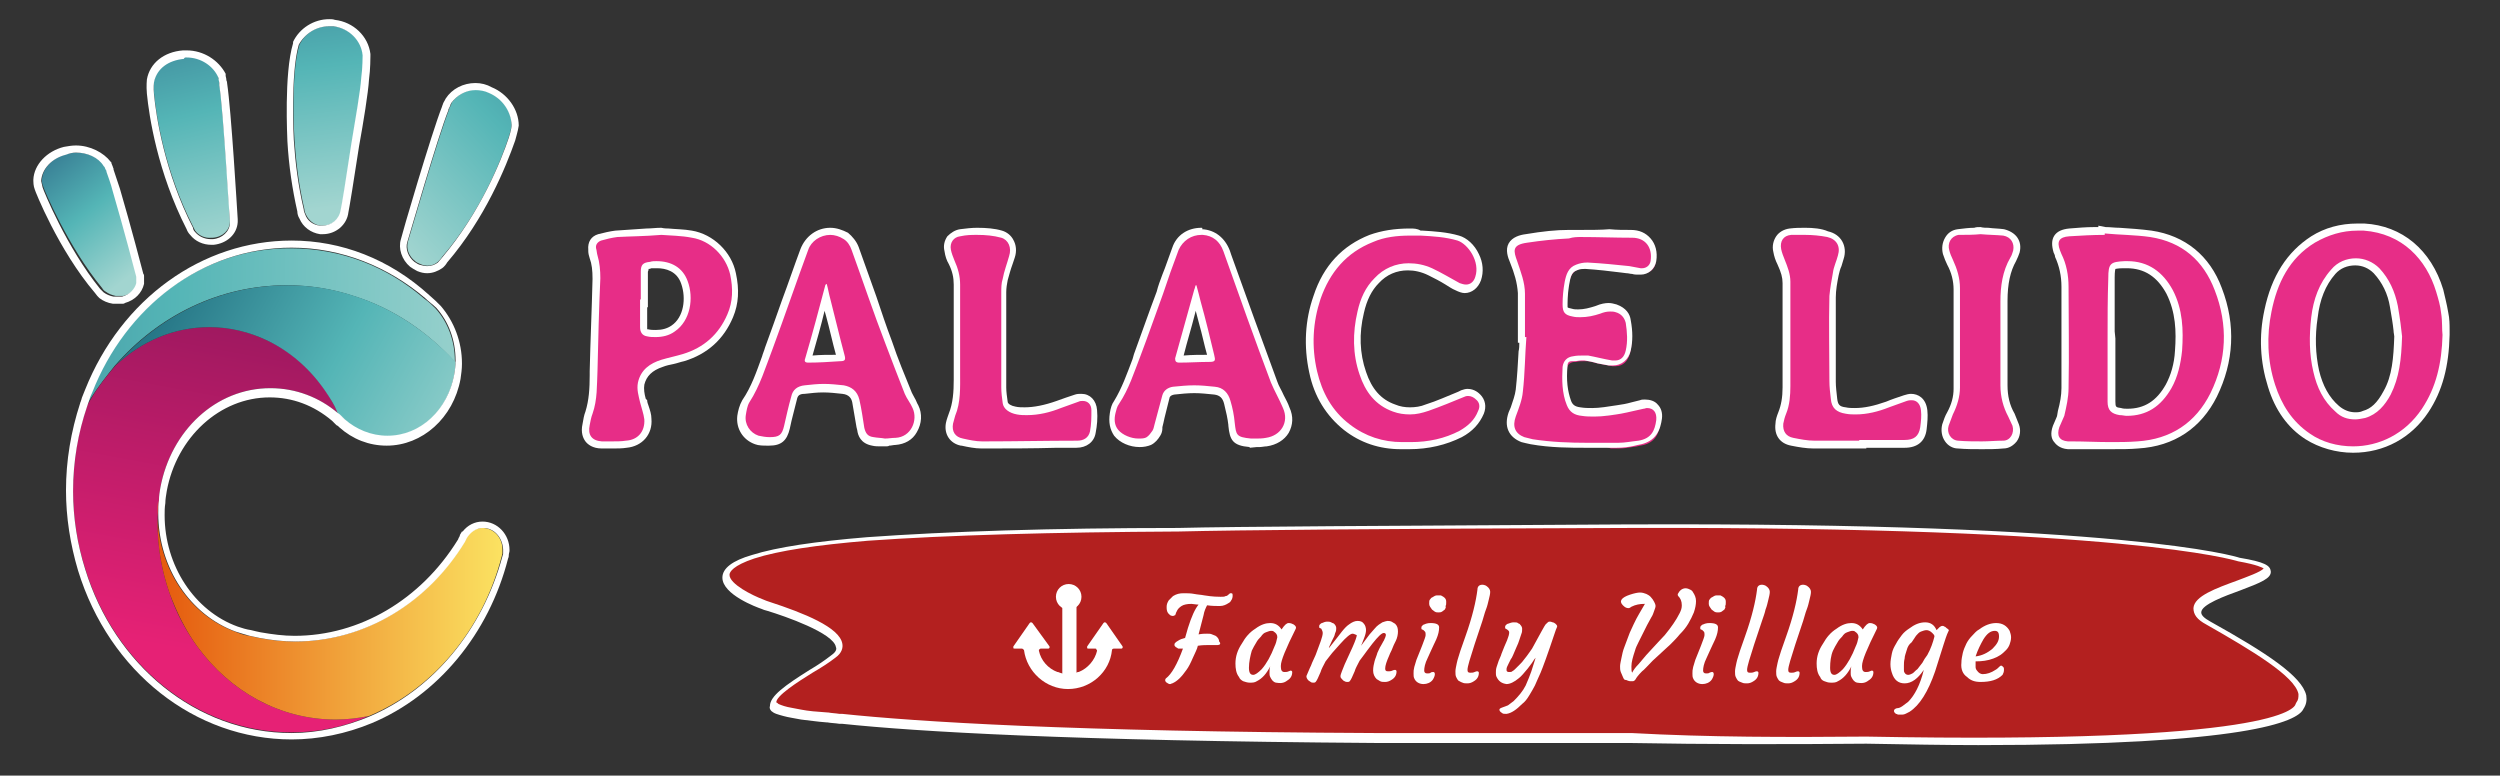 <?xml version="1.0" encoding="utf-8"?>
<!-- Generator: Adobe Illustrator 26.0.2, SVG Export Plug-In . SVG Version: 6.00 Build 0)  -->
<svg version="1.1" id="Raggruppa_2561" xmlns="http://www.w3.org/2000/svg" xmlns:xlink="http://www.w3.org/1999/xlink" x="0px"
	 y="0px" viewBox="0 0 352.3 109.3" style="enable-background:new 0 0 352.3 109.3;" xml:space="preserve">
<rect x="0" y="0" width="352.3" height="109.3" fill="#333333" stroke="none"/>
<style type="text/css">
	.st0{fill:#B3201F;}
	.st1{fill:#FFFFFF;}
	.st2{fill:#E72D87;}
	
		.st3{clip-path:url(#SVGID_00000121978184709678525970000006172290591360806334_);fill:url(#SVGID_00000141435402578518406960000011790783736378388155_);}
	
		.st4{clip-path:url(#SVGID_00000010287378810980272840000017626978133326295426_);fill:url(#SVGID_00000051372111615007943090000007198126794337774008_);}
	
		.st5{clip-path:url(#SVGID_00000119829547498267796510000013771335859663844258_);fill:url(#SVGID_00000020394938484250738150000006758841353719992229_);}
	
		.st6{clip-path:url(#SVGID_00000180362144360610946820000016796686409245632666_);fill:url(#SVGID_00000101093352822543747730000008612031068552273301_);}
	
		.st7{clip-path:url(#SVGID_00000096755237625589606110000010531670233215968938_);fill:url(#SVGID_00000088812638850026275550000000590478050205665430_);}
	
		.st8{clip-path:url(#SVGID_00000100341340289170862990000000849762734089468314_);fill:url(#SVGID_00000026857659467228886070000006268319125899831740_);}
	
		.st9{clip-path:url(#SVGID_00000085937409962946660480000008230946771783960449_);fill:url(#SVGID_00000063608362550463438860000017208075869783318431_);}
	
		.st10{clip-path:url(#SVGID_00000123421408429778379480000006900969899374578569_);fill:url(#SVGID_00000075155621196465232350000004573610111287716227_);}
</style>
<g>
	<g>
		<path class="st0" d="M311.1,87.7c-7.9-4.4,17.9-6.7,4.3-8.9c-0.1,0-14.6-5-85.9-4.7v0c-17.5,0.1-52.5,0.2-63.4,0.5h0
			c-16.1,0-31.4,0.4-43.8,1.3c-6.8,0.5-12.5,1.3-16.1,2.5c-9.4,2.9,1.3,6.7,1.3,6.7c2.2,0.8,14,4.3,10,7.4c-2.9,2.2-8.7,5-8.5,6.8
			c0,0-0.1,0.1,0.1,0.3c0.1,0.1,0.3,0.2,0.5,0.3c0.2,0.1,0.5,0.2,0.9,0.3c0.6,0.2,1.4,0.3,2.5,0.5c1,0.2,2.2,0.3,3.7,0.5
			c0,0,0,0,0,0c0.6,0.1,1.3,0.2,2.1,0.2c10.5,1.1,32,2.5,75,2.7c1.1,0,2.1,0,3.2,0c1.1,0,20.9,0,32.5,0.1v0
			c10.5,0.2,21.7,0.2,33.5,0.1c55.9,1.1,60.7-3.7,61-5C326,96.6,320.2,92.8,311.1,87.7"/>
		<path class="st1" d="M278.8,105c-4.8,0-10-0.1-15.8-0.2c-11.2,0.1-22.5,0.1-33.5-0.1l-0.5,0l-10.4,0c-10.2,0-20.8,0-21.6,0
			c-1,0-2.1,0-3.2,0c-43.1-0.3-64.6-1.6-75.1-2.7l-0.4,0c-0.6-0.1-1.2-0.1-1.7-0.2l-0.1,0c-1.4-0.1-2.6-0.3-3.6-0.4
			c-1-0.2-1.8-0.3-2.5-0.5c-0.4-0.1-0.7-0.2-1-0.3c-0.3-0.1-0.6-0.3-0.7-0.4c-0.2-0.2-0.3-0.5-0.2-0.7c0-1.4,2.1-2.9,5.6-5.1
			c1.2-0.7,2.2-1.4,3.1-2.1c0.7-0.5,0.7-0.9,0.6-1.1c-0.3-2-7.3-4.4-9.6-5.1c-0.4-0.1-0.7-0.2-0.9-0.3c-0.6-0.2-5.5-2-5.5-4.4
			c0-1.3,1.4-2.4,4.2-3.2c3.5-1.1,8.9-1.9,16.2-2.5c11.2-0.8,26-1.3,43.8-1.3c7.8-0.2,29-0.3,63-0.5l0.5,0c70-0.3,85.5,4.5,86.1,4.7
			c3.6,0.6,4.3,1.1,4.4,1.9c0.1,1-1.4,1.6-4.3,2.7c-2.2,0.8-5.5,2-5.5,3.1c0,0.4,0.4,0.8,1.3,1.3l0,0c7.9,4.4,12.9,7.7,13.5,10.4
			c0.1,0.7,0,1.3-0.4,1.9C323.8,101.7,316.5,105,278.8,105z M263,103.8c57.7,1.1,60.4-4,60.5-4.6l0.1-0.2c0.3-0.4,0.3-0.7,0.3-1.2
			c-0.5-2.5-6.5-6.1-13-9.8c-1.3-0.7-1.8-1.4-1.8-2.3c0.1-1.7,3.2-2.8,6.2-3.9c1.3-0.5,3.3-1.2,3.7-1.7c-0.2-0.1-0.8-0.5-3.6-1
			c-0.7-0.2-15.9-4.9-85.4-4.7l-0.5,0c-34.2,0.1-55.6,0.3-63.4,0.5c-17.8,0.1-32.5,0.5-43.8,1.3c-7.2,0.6-12.6,1.4-16,2.5
			c-3,1-3.5,1.9-3.5,2.3c0,1.3,3.2,2.9,4.8,3.5c0.2,0.1,0.5,0.2,0.8,0.3c4.9,1.6,9.9,3.6,10.3,5.9c0.1,0.5,0,1.3-1,2
			c-0.9,0.7-2,1.4-3.2,2.1c-2.1,1.3-5.2,3.3-5.1,4.2l0,0c0.1,0,0.2,0.1,0.3,0.2c0.2,0.1,0.5,0.2,0.8,0.3c0.6,0.2,1.5,0.3,2.4,0.5
			c1,0.2,2.2,0.3,3.7,0.4l0.1,0c0.5,0.1,1,0.1,1.6,0.2l0.4,0c10.5,1.1,32,2.5,75,2.7c1.1,0,2.1,0,3.2,0c0.8,0,11.4,0,21.6,0l11.4,0
			C240.8,103.9,251.9,103.9,263,103.8z"/>
	</g>
	<g>
		<path class="st1" d="M171.6,90.9c-0.2,0-0.3,0-0.5,0c-0.2,0-0.4,0-0.6,0c-0.5,0-1.1,0-1.7,0.1c-0.1,0.5-0.4,1-0.7,1.7
			c-0.3,0.7-0.6,1.3-0.9,1.7c-0.7,1-1.3,1.6-2,1.9c-0.1,0-0.2,0.1-0.3,0.1c-0.1,0-0.2,0-0.3-0.1c-0.1,0-0.1-0.1-0.2-0.1
			c-0.1-0.1-0.2-0.2-0.2-0.3c0-0.1,0-0.2,0.1-0.3c0.8-0.6,1.6-2,2.4-4.2c-0.1,0-0.1,0-0.2,0c-0.1,0-0.1,0-0.2,0c0,0-0.1,0-0.2,0
			c-0.1,0-0.1,0-0.2-0.1c-0.1,0-0.1-0.1-0.2-0.1c-0.1-0.1-0.2-0.2-0.2-0.3c0-0.1,0-0.2,0.1-0.3c0.1-0.1,0.2-0.2,0.4-0.3
			c0.3-0.2,0.6-0.3,1-0.4l0.4-1.4c0.5-1.6,1-2.7,1.5-3.3c-0.4,0-0.8-0.1-1-0.1c-0.6,0-1.1,0.1-1.4,0.3c-0.3,0.2-0.5,0.4-0.6,0.6
			c-0.1,0.2-0.2,0.4-0.2,0.4c0,0.2-0.1,0.2-0.1,0.3c-0.1,0-0.2,0.1-0.3,0.1c-0.1,0-0.2,0-0.4-0.1c-0.1-0.1-0.2-0.2-0.3-0.3
			c-0.2-0.3-0.2-0.6-0.2-0.9s0.1-0.6,0.3-0.9c0.2-0.2,0.4-0.4,0.6-0.6c0.5-0.3,0.9-0.4,1.5-0.4c0.5,0,1,0,1.5,0.1
			c0.5,0.1,0.9,0.1,1.4,0.2c1.2,0.2,2,0.2,2.3,0.2c0.3,0,0.6,0,0.7-0.1c0.2,0,0.3-0.1,0.4-0.2c0.1-0.1,0.2-0.1,0.2-0.2
			c0,0,0.1,0,0.2,0c0.2,0,0.2,0.1,0.2,0.4c0,0.2-0.1,0.5-0.2,0.6c-0.1,0.2-0.2,0.3-0.4,0.4c-0.3,0.2-0.7,0.4-1.2,0.4
			c-0.5,0-1.1,0-1.8-0.1c-0.2,0.4-0.4,0.8-0.5,1.4l-0.7,2.7c0.5-0.1,0.9-0.1,1.2-0.1c0.3,0,0.5,0,0.7,0.1c0.2,0.1,0.3,0.1,0.5,0.2
			c0.3,0.2,0.5,0.5,0.5,0.8C172.1,90.7,171.9,90.9,171.6,90.9z"/>
		<path class="st1" d="M180.5,94c0,0.5,0.2,0.7,0.5,0.7c0.2,0,0.4,0,0.6-0.1s0.3-0.1,0.3-0.1c0.1,0,0.2,0.1,0.2,0.2
			c0,0.5-0.2,0.9-0.7,1.2c-0.5,0.4-1,0.4-1.6,0.3c-0.4-0.1-0.6-0.4-0.8-0.8c-0.1-0.2-0.1-0.4-0.1-0.6c0-0.3,0-0.6,0.1-0.9
			c-0.5,1-1.1,1.7-1.9,2.1c-0.3,0.2-0.6,0.2-1,0.2c-0.3,0-0.6-0.1-0.9-0.2c-0.2-0.1-0.5-0.3-0.6-0.6c-0.4-0.5-0.5-1.2-0.5-1.9
			c0-1,0.3-1.9,0.9-2.8c0.5-0.9,1.1-1.6,1.9-2.1c0.8-0.6,1.5-0.8,2.1-0.8c0.7,0,1.2,0.3,1.6,0.9c0.4-0.6,0.7-0.9,1-0.9
			c0.3,0,0.5,0.1,0.7,0.2c0.3,0.2,0.4,0.4,0.3,0.6c-1.4,2.8-2.1,4.5-2.1,5.2C180.5,93.8,180.5,93.9,180.5,94z M176,94.1
			c0,0.7,0.2,1,0.6,1c0.3,0,0.7-0.3,1.2-0.8c0.7-0.8,1.3-1.9,1.8-3.2c0.2-0.4,0.3-0.8,0.4-1.3c0-0.4-0.2-0.6-0.5-0.8
			c-0.1-0.1-0.2-0.1-0.4-0.1s-0.4,0.1-0.7,0.2c-0.3,0.1-0.5,0.3-0.7,0.6c-0.2,0.2-0.5,0.5-0.7,0.9c-0.2,0.3-0.4,0.7-0.6,1.1
			C176.2,92.4,176,93.3,176,94.1z"/>
		<path class="st1" d="M190.6,89.3c-0.3,0-0.9,0.5-1.7,1.4c-0.6,0.7-1.1,1.2-1.4,1.6l-0.7,0.9c-0.3,0.6-0.6,1.1-0.7,1.5l-0.4,0.9
			c-0.1,0.2-0.2,0.4-0.3,0.5c-0.1,0.1-0.2,0.1-0.3,0.1s-0.3,0-0.4-0.1c-0.1-0.1-0.2-0.1-0.3-0.2c-0.2-0.2-0.3-0.4-0.3-0.6
			c0-0.1,0.1-0.2,0.2-0.5l0.3-0.7c0.1-0.2,0.2-0.4,0.3-0.7l0.5-1.1c0.6-1.6,1-2.6,1-3.1c0-0.2-0.1-0.4-0.2-0.6l-0.2-0.1
			c-0.1,0-0.1-0.1-0.1-0.2c0-0.1,0-0.2,0.1-0.3c0.1-0.1,0.2-0.2,0.3-0.2c0.2-0.1,0.5-0.2,0.7-0.2c0.2,0,0.4,0,0.6,0.1
			c0.1,0.1,0.3,0.1,0.4,0.2c0.2,0.2,0.3,0.4,0.3,0.6s0,0.4-0.1,0.6c-0.1,0.2-0.1,0.4-0.2,0.6c-0.1,0.2-0.2,0.4-0.3,0.6
			c-0.2,0.5-0.4,0.8-0.4,0.9s-0.1,0.1,0,0.1c1-1.3,1.6-2,1.8-2.3c0.4-0.5,0.7-0.8,1-1c0.4-0.3,0.8-0.5,1.2-0.5
			c0.4,0,0.7,0.1,0.9,0.4c0.2,0.2,0.3,0.6,0.3,0.9c0,0.3-0.1,0.7-0.3,1.2c-0.2,0.5-0.3,0.8-0.4,1l1.2-1.6l0.7-0.8
			c0.4-0.5,0.8-0.7,1.1-0.9c0.3-0.1,0.6-0.2,0.7-0.2s0.4,0,0.6,0.1c0.2,0.1,0.3,0.2,0.5,0.3c0.3,0.3,0.4,0.6,0.4,1.1
			c0,0.4-0.1,0.9-0.3,1.3c-0.2,0.4-0.4,0.8-0.5,1.1c-0.1,0.3-0.3,0.6-0.4,0.9c-0.4,0.9-0.6,1.5-0.6,1.9c0,0.3,0.1,0.4,0.4,0.4
			c0.2,0,0.4,0,0.6-0.1c0.2-0.1,0.3-0.1,0.4-0.1c0.1,0,0.2,0.1,0.2,0.2c0,0.5-0.2,0.9-0.7,1.2c-0.3,0.2-0.6,0.3-0.9,0.3
			c-0.3,0-0.5,0-0.7-0.1c-0.2-0.1-0.3-0.2-0.5-0.3c-0.3-0.3-0.5-0.7-0.5-1.2c0-0.5,0.1-0.9,0.2-1.3c0.1-0.4,0.3-0.8,0.4-1.2
			c0.2-0.4,0.3-0.7,0.5-1c0.2-0.3,0.3-0.6,0.4-0.7c0.2-0.4,0.3-0.7,0.3-0.8c0-0.2-0.1-0.3-0.3-0.3c-0.3,0-0.8,0.5-1.6,1.5
			c-0.6,0.8-1,1.3-1.2,1.6l-0.6,0.8c-0.3,0.6-0.6,1.1-0.7,1.5l-0.4,0.9c-0.1,0.2-0.2,0.4-0.3,0.5c-0.1,0.1-0.2,0.1-0.3,0.1
			c-0.1,0-0.3,0-0.4-0.1c-0.1,0-0.2-0.1-0.3-0.2c-0.2-0.2-0.3-0.3-0.3-0.5c0-0.2,0.1-0.4,0.2-0.7c0.1-0.3,0.3-0.7,0.4-1l1.1-2.4
			c0.4-0.9,0.6-1.5,0.6-1.7C190.9,89.4,190.8,89.3,190.6,89.3z M191.4,91.6C191.4,91.6,191.4,91.6,191.4,91.6L191.4,91.6
			C191.4,91.6,191.4,91.6,191.4,91.6z"/>
		<path class="st1" d="M202,94.7c0.1,0,0.2,0.1,0.2,0.3c0,0.2-0.1,0.5-0.3,0.8c-0.3,0.4-0.8,0.6-1.3,0.6c-0.6,0-1.1-0.3-1.3-0.8
			c-0.1-0.2-0.1-0.4-0.1-0.7c0-0.3,0-0.5,0.1-0.9s0.2-0.6,0.3-1c0.1-0.3,0.3-0.7,0.4-1l0.4-1c0.3-0.8,0.5-1.3,0.5-1.5
			c0-0.2,0-0.4-0.1-0.5c-0.1-0.1-0.1-0.1-0.2-0.2l-0.2-0.1c-0.1,0-0.1-0.1-0.1-0.2c0-0.1,0-0.2,0.1-0.3c0.1-0.1,0.2-0.2,0.3-0.2
			c0.2-0.1,0.5-0.2,0.9-0.2c0.8,0,1.2,0.2,1.2,0.6c0,0.5-0.1,1-0.4,1.7c-0.3,0.6-0.5,1.1-0.7,1.5l-0.5,1.1c-0.4,0.8-0.5,1.4-0.5,1.8
			c0,0.2,0.1,0.4,0.4,0.4c0.2,0,0.4,0,0.5-0.1S201.9,94.7,202,94.7z M203.6,85.9c-0.1,0.1-0.3,0.2-0.4,0.3c-0.2,0.1-0.3,0.1-0.5,0.1
			c-0.2,0-0.3,0-0.5-0.1c-0.1-0.1-0.3-0.2-0.4-0.3c-0.2-0.3-0.4-0.5-0.4-0.8s0-0.5,0.1-0.6c0.1-0.1,0.2-0.3,0.3-0.3
			c0.3-0.2,0.5-0.3,0.7-0.3s0.4,0,0.5,0c0.1,0,0.2,0.1,0.4,0.2c0.3,0.2,0.4,0.4,0.4,0.7c0,0.3,0,0.5-0.1,0.6
			C203.8,85.6,203.7,85.7,203.6,85.9z"/>
		<path class="st1" d="M205.5,95.9c-0.1-0.1-0.2-0.3-0.3-0.5c-0.1-0.2-0.1-0.5-0.1-0.8c0-0.3,0.1-0.7,0.2-1.2c0.1-0.5,0.3-1,0.5-1.7
			l0.7-2c1-2.8,1.5-5,1.7-6.6c0-0.5,0.3-0.7,0.7-0.7c0.2,0,0.5,0.1,0.6,0.2c0.3,0.2,0.5,0.5,0.5,0.8c0,0.3-0.1,0.7-0.2,1.1
			c-0.1,0.4-0.2,0.9-0.4,1.4s-0.3,1-0.5,1.6l-1.1,3.3c-0.6,1.9-1,3.1-1,3.6c0,0.3,0.1,0.4,0.4,0.4c0.2,0,0.4,0,0.6-0.1
			c0.2-0.1,0.3-0.1,0.4-0.1c0.1,0,0.2,0.1,0.2,0.2c0,0.5-0.2,0.9-0.7,1.2c-0.3,0.2-0.6,0.3-0.9,0.3c-0.3,0-0.5,0-0.7-0.1
			C205.8,96.1,205.7,96,205.5,95.9z"/>
		<path class="st1" d="M210.9,95.4c-0.1-0.2-0.1-0.4-0.1-0.6c0-0.2,0-0.5,0.1-0.8c0.1-0.3,0.2-0.6,0.3-0.9c0.1-0.3,0.3-0.6,0.4-1
			l0.4-1c0.6-1.3,0.8-2,0.6-2.2c-0.1-0.1-0.2-0.2-0.4-0.3c-0.1,0-0.1-0.1-0.1-0.2c0-0.1,0-0.2,0.1-0.3c0.1-0.1,0.2-0.2,0.3-0.2
			c0.3-0.1,0.5-0.2,0.8-0.2c0.3,0,0.5,0,0.6,0.1c0.1,0.1,0.3,0.1,0.3,0.2c0.2,0.2,0.3,0.4,0.3,0.6c0,0.2,0,0.5-0.1,0.7
			c-0.1,0.3-0.2,0.6-0.3,0.9c-0.1,0.3-0.2,0.6-0.4,1c-0.4,0.9-0.6,1.5-0.8,1.7l-0.3,0.6c-0.2,0.4-0.3,0.6-0.3,0.8
			c0,0.2,0,0.3,0.1,0.3c0,0.1,0.1,0.1,0.3,0.1s0.3,0,0.4-0.1c0.2-0.1,0.3-0.2,0.5-0.4c0.2-0.2,0.4-0.4,0.6-0.6
			c0.2-0.2,0.4-0.4,0.6-0.7c0.5-0.6,0.8-1.1,1.1-1.5c1.2-2.2,1.8-3.3,1.9-3.4c0.2-0.2,0.4-0.4,0.5-0.4c0.2,0,0.3,0,0.5,0.1
			c0.1,0,0.3,0.1,0.4,0.2c0.2,0.2,0.3,0.3,0.2,0.5c-0.1,0.2-0.2,0.5-0.3,0.8c-1,3-1.7,4.9-2,5.6c-0.3,0.7-0.6,1.3-0.8,1.8
			c-0.2,0.4-0.5,0.9-0.8,1.4c-0.3,0.5-0.6,0.9-1,1.2c-0.8,0.8-1.5,1.3-2.2,1.4c-0.3,0-0.5,0-0.6-0.1c-0.3-0.2-0.4-0.3-0.4-0.5
			c0-0.1,0.1-0.2,0.4-0.3s0.5-0.2,0.8-0.3c0.3-0.2,0.5-0.4,0.8-0.6c0.7-0.7,1.3-1.4,1.7-2.2c0.3-0.7,0.6-1.4,0.8-2l0.6-1.9
			c-0.2,0.2-0.3,0.4-0.5,0.7l-0.6,0.8c-0.5,0.6-0.9,1.1-1.3,1.4c-0.6,0.5-1.2,0.8-1.7,0.8C211.6,96.3,211.2,96,210.9,95.4z"/>
		<path class="st1" d="M228.7,95.4c-0.1-0.2-0.2-0.5-0.3-0.7c-0.1-0.3-0.1-0.5-0.1-0.8c0-0.3,0.1-0.7,0.2-1.2c0.1-0.5,0.2-1,0.4-1.5
			c0.2-0.5,0.4-1.1,0.6-1.6c0.2-0.6,0.5-1.1,0.7-1.6c0.5-1.1,1.1-2,1.6-2.9h-0.1c-0.6,0-1.2,0.1-1.8,0.4c-0.1,0.1-0.3,0.2-0.4,0.2
			c-0.3,0-0.5-0.1-0.8-0.4c-0.6-0.6-0.2-1.1,1-1.5c0.6-0.2,1.1-0.3,1.4-0.3c0.4,0,0.6,0.1,0.9,0.2c0.2,0.1,0.4,0.2,0.6,0.4
			c0.2,0.2,0.4,0.5,0.5,0.7c0.1,0.2,0.2,0.4,0.2,0.6c0,0.2-0.1,0.4-0.2,0.7c-0.1,0.3-0.2,0.6-0.4,0.9l-0.6,1.1
			c-0.2,0.4-0.4,0.8-0.6,1.2c-0.2,0.4-0.4,0.8-0.6,1.2c-0.2,0.4-0.4,0.8-0.5,1.2c-0.3,0.9-0.5,1.6-0.5,2.2c0,0.4,0,0.7,0.1,0.9
			c0.2-0.4,0.5-0.8,0.9-1.2l1.1-1.3c1.3-1.4,2.2-2.4,2.6-2.8c0.9-1.1,1.6-2.1,2.1-3.1c0.2-0.4,0.3-0.7,0.3-1.1c0-0.6-0.2-1-0.5-1.3
			c-0.1-0.1-0.1-0.3,0-0.4c0.1-0.2,0.2-0.3,0.3-0.4c0.2-0.2,0.5-0.3,0.7-0.3c0.3,0,0.5,0.1,0.7,0.2c0.2,0.1,0.3,0.2,0.4,0.4
			c0.2,0.3,0.4,0.7,0.4,1.2c0,0.5-0.1,1-0.3,1.6c-0.2,0.5-0.5,1.1-0.8,1.6c-0.3,0.5-0.7,1-1.2,1.5c-0.4,0.5-0.9,1-1.3,1.4l-2.5,2.3
			c-0.7,0.7-1.2,1.3-1.5,1.5c-0.5,0.5-0.8,0.9-0.9,1.1c-0.1,0.2-0.3,0.3-0.4,0.3c-0.1,0-0.3,0-0.4,0s-0.4-0.1-0.6-0.2
			C229,95.9,228.8,95.7,228.7,95.4z"/>
		<path class="st1" d="M241.3,94.7c0.1,0,0.2,0.1,0.2,0.3c0,0.2-0.1,0.5-0.3,0.8c-0.3,0.4-0.8,0.6-1.3,0.6c-0.6,0-1.1-0.3-1.3-0.8
			c-0.1-0.2-0.1-0.4-0.1-0.7c0-0.3,0-0.5,0.1-0.9s0.2-0.6,0.3-1c0.1-0.3,0.3-0.7,0.4-1l0.4-1c0.3-0.8,0.5-1.3,0.5-1.5
			c0-0.2,0-0.4-0.1-0.5c-0.1-0.1-0.1-0.1-0.2-0.2l-0.2-0.1c-0.1,0-0.1-0.1-0.1-0.2c0-0.1,0-0.2,0.1-0.3c0.1-0.1,0.2-0.2,0.3-0.2
			c0.2-0.1,0.5-0.2,0.9-0.2c0.8,0,1.2,0.2,1.2,0.6c0,0.5-0.1,1-0.4,1.7c-0.3,0.6-0.5,1.1-0.7,1.5l-0.5,1.1c-0.4,0.8-0.5,1.4-0.5,1.8
			c0,0.2,0.1,0.4,0.4,0.4c0.2,0,0.4,0,0.5-0.1C241.1,94.7,241.2,94.7,241.3,94.7z M243,85.9c-0.1,0.1-0.3,0.2-0.4,0.3
			c-0.2,0.1-0.3,0.1-0.5,0.1c-0.2,0-0.3,0-0.5-0.1c-0.1-0.1-0.3-0.2-0.4-0.3c-0.2-0.3-0.4-0.5-0.4-0.8s0-0.5,0.1-0.6
			c0.1-0.1,0.2-0.3,0.3-0.3c0.3-0.2,0.5-0.3,0.7-0.3c0.2,0,0.4,0,0.5,0c0.1,0,0.2,0.1,0.4,0.2c0.3,0.2,0.4,0.4,0.4,0.7
			c0,0.3,0,0.5-0.1,0.6C243.2,85.6,243.1,85.7,243,85.9z"/>
		<path class="st1" d="M244.9,95.9c-0.1-0.1-0.2-0.3-0.3-0.5c-0.1-0.2-0.1-0.5-0.1-0.8c0-0.3,0.1-0.7,0.2-1.2c0.1-0.5,0.3-1,0.5-1.7
			l0.7-2c1-2.8,1.5-5,1.7-6.6c0-0.5,0.3-0.7,0.7-0.7c0.2,0,0.5,0.1,0.6,0.2c0.3,0.2,0.5,0.5,0.5,0.8c0,0.3-0.1,0.7-0.2,1.1
			s-0.2,0.9-0.4,1.4c-0.1,0.5-0.3,1-0.5,1.6l-1.1,3.3c-0.6,1.9-1,3.1-1,3.6c0,0.3,0.1,0.4,0.4,0.4c0.2,0,0.4,0,0.6-0.1
			c0.2-0.1,0.3-0.1,0.4-0.1c0.1,0,0.2,0.1,0.2,0.2c0,0.5-0.2,0.9-0.7,1.2c-0.3,0.2-0.6,0.3-0.9,0.3s-0.5,0-0.7-0.1
			C245.2,96.1,245,96,244.9,95.9z"/>
		<path class="st1" d="M250.7,95.9c-0.1-0.1-0.2-0.3-0.3-0.5c-0.1-0.2-0.1-0.5-0.1-0.8c0-0.3,0.1-0.7,0.2-1.2c0.1-0.5,0.3-1,0.5-1.7
			l0.7-2c1-2.8,1.5-5,1.7-6.6c0-0.5,0.3-0.7,0.7-0.7c0.2,0,0.5,0.1,0.6,0.2c0.3,0.2,0.5,0.5,0.5,0.8c0,0.3-0.1,0.7-0.2,1.1
			c-0.1,0.4-0.2,0.9-0.4,1.4s-0.3,1-0.5,1.6l-1.1,3.3c-0.6,1.9-1,3.1-1,3.6c0,0.3,0.1,0.4,0.4,0.4c0.2,0,0.4,0,0.6-0.1
			c0.2-0.1,0.3-0.1,0.4-0.1c0.1,0,0.2,0.1,0.2,0.2c0,0.5-0.2,0.9-0.7,1.2c-0.3,0.2-0.6,0.3-0.9,0.3c-0.3,0-0.5,0-0.7-0.1
			C251,96.1,250.8,96,250.7,95.9z"/>
		<path class="st1" d="M262.4,94c0,0.5,0.2,0.7,0.5,0.7c0.2,0,0.4,0,0.6-0.1c0.2-0.1,0.3-0.1,0.3-0.1c0.1,0,0.2,0.1,0.2,0.2
			c0,0.5-0.2,0.9-0.7,1.2c-0.5,0.4-1,0.4-1.6,0.3c-0.4-0.1-0.6-0.4-0.8-0.8c-0.1-0.2-0.1-0.4-0.1-0.6c0-0.3,0-0.6,0.1-0.9
			c-0.5,1-1.1,1.7-1.9,2.1c-0.3,0.2-0.6,0.2-1,0.2s-0.6-0.1-0.9-0.2s-0.5-0.3-0.6-0.6c-0.4-0.5-0.5-1.2-0.5-1.9c0-1,0.3-1.9,0.9-2.8
			c0.5-0.9,1.1-1.6,1.9-2.1c0.8-0.6,1.5-0.8,2.1-0.8c0.7,0,1.2,0.3,1.6,0.9c0.4-0.6,0.7-0.9,1-0.9c0.3,0,0.5,0.1,0.7,0.2
			c0.3,0.2,0.4,0.4,0.3,0.6c-1.4,2.8-2.1,4.5-2.1,5.2C262.4,93.8,262.4,93.9,262.4,94z M257.9,94.1c0,0.7,0.2,1,0.6,1
			c0.3,0,0.7-0.3,1.2-0.8c0.7-0.8,1.3-1.9,1.8-3.2c0.2-0.4,0.3-0.8,0.4-1.3c0-0.4-0.2-0.6-0.5-0.8c-0.1-0.1-0.2-0.1-0.4-0.1
			s-0.4,0.1-0.7,0.2c-0.3,0.1-0.5,0.3-0.7,0.6c-0.2,0.2-0.5,0.5-0.7,0.9c-0.2,0.3-0.4,0.7-0.6,1.1C258,92.4,257.9,93.3,257.9,94.1z"
			/>
		<path class="st1" d="M271.1,94.4c-0.8,1.2-1.7,1.9-2.7,1.9c-0.9,0-1.5-0.5-1.8-1.5c-0.1-0.3-0.2-0.7-0.2-1.2c0-0.5,0.1-1,0.2-1.5
			c0.1-0.5,0.3-0.9,0.6-1.4c0.2-0.4,0.5-0.8,0.8-1.2c0.3-0.4,0.7-0.7,1-0.9c0.8-0.6,1.5-0.9,2.3-0.9c0.8,0,1.3,0.4,1.6,1.1
			c0.1-0.1,0.1-0.1,0.2-0.2c0.1-0.1,0.1-0.1,0.2-0.2c0.1-0.1,0.3-0.2,0.4-0.2c0.1,0,0.2,0,0.3,0.1c0.1,0,0.2,0.1,0.3,0.2
			c0.3,0.2,0.4,0.3,0.3,0.4c-0.3,0.6-0.5,1.3-0.7,1.9l-1.2,3.8c-1,2.9-2.2,4.8-3.6,5.7c-0.4,0.2-0.7,0.4-1,0.4c-0.3,0-0.5,0-0.6,0
			c-0.1,0-0.2-0.1-0.3-0.1c-0.2-0.1-0.3-0.3-0.3-0.4c0-0.2,0.1-0.3,0.4-0.4c0.3,0,0.5-0.1,0.8-0.3c0.3-0.2,0.5-0.4,0.8-0.6
			C269.8,98,270.6,96.5,271.1,94.4z M268.7,91.6c-0.1,0.4-0.3,0.8-0.3,1.2c-0.1,0.4-0.1,0.7-0.1,1s0,0.5,0,0.6c0,0.1,0,0.3,0.1,0.4
			c0.1,0.2,0.3,0.3,0.5,0.3s0.4-0.1,0.6-0.2c0.2-0.1,0.4-0.4,0.7-0.6c0.2-0.3,0.5-0.6,0.7-0.9c0.2-0.4,0.4-0.7,0.7-1.1
			c0.5-0.9,0.8-1.8,1-2.6c0-0.2-0.1-0.3-0.3-0.5c-0.3-0.3-0.6-0.4-0.8-0.4c-0.3,0-0.5,0.1-0.8,0.2s-0.5,0.4-0.7,0.6
			c-0.2,0.3-0.4,0.6-0.6,0.9C269,90.8,268.8,91.2,268.7,91.6z"/>
		<path class="st1" d="M276.4,93.4c0-0.5,0.1-0.9,0.2-1.4c0.1-0.4,0.3-0.9,0.5-1.3c0.2-0.4,0.5-0.8,0.8-1.1s0.6-0.7,1-0.9
			c0.8-0.6,1.6-0.9,2.4-0.9c0.9,0,1.5,0.4,1.9,1.1c0.1,0.3,0.2,0.6,0.2,0.9c0,0.4-0.1,0.7-0.2,1c-0.1,0.3-0.3,0.6-0.5,0.8
			c-0.2,0.2-0.5,0.5-0.8,0.7c-0.3,0.2-0.7,0.4-1,0.5c-0.8,0.3-1.6,0.4-2.5,0.4c0,0.1,0,0.2,0,0.3c0,0.2,0,0.3,0,0.5
			c0,0.2,0.1,0.4,0.2,0.5c0.2,0.3,0.5,0.5,0.8,0.5c0.6,0,1.2-0.2,1.8-0.6c0.2-0.1,0.4-0.3,0.5-0.4c0.1-0.1,0.2-0.2,0.3-0.2
			c0.1,0,0.2,0.1,0.3,0.2c0.1,0.1,0.1,0.2,0.1,0.4c0,0.3-0.1,0.5-0.2,0.7c-0.7,0.7-1.7,1-3.1,1c-0.8,0-1.4-0.2-1.9-0.7
			C276.6,95,276.3,94.3,276.4,93.4z M281.1,88.9c-0.6,0-1.1,0.4-1.6,1.2c-0.4,0.7-0.8,1.5-1.1,2.4c0.9-0.1,1.7-0.5,2.4-1.1
			c0.6-0.6,0.9-1.1,0.9-1.7S281.5,88.9,281.1,88.9z"/>
	</g>
	<g>
		<path class="st2" d="M297.6,62.8c-0.9,0-1.9,0-2.8,0c-0.9,0-1.9,0-2.8,0h-0.1c-0.1,0-0.2,0-0.4,0c-0.9-0.1-1.4-0.5-1.6-0.8
			c-0.2-0.3-0.4-0.9-0.1-1.8c0.1-0.2,0.2-0.4,0.3-0.7c0.1-0.3,0.3-0.6,0.3-0.9l0.1-0.5c0.2-1.1,0.5-2.2,0.5-3.3
			c0.1-4.4,0-8.8,0-13.1l0-1.2c0-1.6-0.3-3.1-0.9-4.4c-0.1-0.2-0.2-0.4-0.2-0.6c-0.3-0.8-0.3-1.4,0-1.9c0.3-0.5,0.9-0.7,1.7-0.8
			c1.2-0.1,2.3-0.1,3.5-0.2l1,0l0-0.1l0.5-0.1c0.7,0,1.3,0.1,2,0.1c1.5,0.1,3,0.2,4.5,0.4c4.6,0.7,7.8,3.4,9.5,7.8
			c1.9,5.1,1.7,10.1-0.6,14.9c-2.1,4.3-5.8,6.7-10.7,7.1C300.2,62.8,299,62.8,297.6,62.8z M297.5,47.7c0,0,0,2.5,0,3.3l0,1.9
			c0,1.2,0,2.5,0,3.7c0,1,0.3,1.3,1.2,1.4c0.3,0,0.7,0.1,1,0.1c2.6,0,4.5-1.2,5.8-3.6c0.8-1.5,1.3-3.1,1.4-5.1
			c0.2-2.7,0.2-5.6-1.2-8.2c-1.4-2.6-3.3-3.9-6-3.9c-0.1,0-0.3,0-0.4,0c-1.8,0.1-1.8,0.1-1.8,1.9c0,2,0,4,0,6l0,2L297.5,47.7z"/>
		<path class="st1" d="M296.6,32.9c2.1,0.2,4.3,0.2,6.4,0.5c4.5,0.7,7.5,3.3,9.1,7.5c1.9,4.9,1.7,9.8-0.6,14.5
			c-2.1,4.2-5.6,6.5-10.3,6.8c-1.3,0.1-2.5,0.1-3.8,0.1c-1.9,0-3.7-0.1-5.6-0.1c0,0-0.1,0-0.1,0c0,0,0,0,0,0c-0.1,0-0.2,0-0.3,0
			c-1.2-0.1-1.6-0.8-1.2-2c0.2-0.5,0.5-1.1,0.7-1.6c0.3-1.3,0.6-2.6,0.6-3.9c0.1-4.8,0-9.5,0-14.3c0-1.6-0.3-3.2-1-4.6
			c-0.1-0.2-0.1-0.3-0.2-0.5c-0.5-1.3-0.1-1.9,1.3-2c1.6-0.1,3.3-0.2,5-0.2C296.6,33,296.6,33,296.6,32.9 M297,47.7
			C297,47.7,297,47.7,297,47.7c0,1.1,0,2.2,0,3.3c0,1.9,0,3.8,0,5.6c0,1.2,0.5,1.7,1.7,1.9c0.4,0,0.7,0.1,1,0.1
			c2.8,0,4.8-1.3,6.3-3.9c0.9-1.6,1.3-3.4,1.5-5.3c0.2-2.9,0.1-5.8-1.3-8.5c-1.4-2.6-3.5-4.1-6.4-4.1c-0.1,0-0.3,0-0.4,0
			c-2,0.1-2.3,0.3-2.3,2.4C297,42.1,297,44.9,297,47.7 M295.7,31.8l0,0.2c-0.2,0-0.4,0-0.6,0c-1.1,0-2.3,0.1-3.5,0.2
			c-1,0.1-1.7,0.4-2.1,1c-0.4,0.6-0.4,1.4-0.1,2.4c0.1,0.2,0.2,0.4,0.2,0.6c0.6,1.3,0.9,2.7,0.9,4.2l0,1.1c0,4.3,0,8.8,0,13.2
			c0,1-0.2,2.1-0.5,3.2l-0.1,0.6c0,0.2-0.2,0.5-0.3,0.8c-0.1,0.2-0.2,0.5-0.3,0.7c-0.4,1.1-0.2,1.8,0.1,2.2c0.3,0.4,0.8,1,2,1.1
			c0.2,0,0.3,0,0.4,0l0.1,0c0.9,0,1.9,0,2.8,0c0.9,0,1.9,0,2.8,0c1.5,0,2.7,0,3.8-0.1c5.1-0.3,8.9-2.9,11.1-7.3
			c2.4-4.9,2.7-10.1,0.7-15.3c-1.7-4.6-5.2-7.4-9.9-8.1c-1.5-0.2-3-0.3-4.5-0.4c-0.7,0-1.3-0.1-2-0.1L295.7,31.8L295.7,31.8z
			 M298,46.7l0-1.6c0-2,0-4,0-6c0-0.9,0.1-1.2,0.1-1.2c0.1,0,0.3-0.1,1.2-0.1c0.1,0,0.2,0,0.4,0c2.5,0,4.3,1.2,5.6,3.6
			c1.3,2.6,1.4,5.3,1.2,8c-0.1,1.9-0.6,3.5-1.3,4.8c-1.3,2.3-3,3.4-5.4,3.4c-0.3,0-0.6,0-0.9-0.1c-0.7-0.1-0.8-0.1-0.8-0.9
			c0-1.2,0-2.5,0-3.7c0-0.6,0-1.3,0-1.9c0-0.8,0-1.5,0-2.3l0-1L298,46.7L298,46.7L298,46.7z"/>
	</g>
	<g>
		<path class="st2" d="M331.7,63.5c-2.3,0-4.6-0.7-6.4-1.8c-2.4-1.6-4.1-3.9-5.1-7.2c-1.1-3.4-1.2-7-0.5-10.6c1-4.7,3.1-8,6.3-10.1
			c1.9-1.2,4-1.8,6.2-1.8c0.3,0,0.6,0,1,0c5.1,0.3,9,3.6,10.7,9c0.3,0.8,0.6,2,0.7,3.1c0.1,0.9,0.1,1.8,0.2,2.5c0,0.3,0,0.5,0,0.7
			c-0.1,4.4-1,7.7-3,10.7C339.5,61.5,335.8,63.5,331.7,63.5z M332,36.9c-1.2,0-2.4,0.5-3.2,1.4c-1.5,1.7-2.3,3.7-2.7,6.4
			c-0.3,2.6-0.2,5.2,0.3,7.6c0.5,2.3,1.4,4,2.9,5.3c0.8,0.7,1.6,1,2.6,1l0,0c0.4,0,0.8-0.1,1.2-0.2c1.3-0.4,2.3-1.3,3.2-3.1
			c1.2-2.3,1.4-4.9,1.6-8c0-0.2-0.1-0.5-0.1-0.8c-0.1-1-0.3-2.1-0.5-3.3c-0.4-2-1.2-3.7-2.5-5.1C334.1,37.3,333.1,36.9,332,36.9z"/>
		<path class="st1" d="M332.2,32.5c0.3,0,0.6,0,0.9,0c5.4,0.4,8.8,4,10.2,8.6c0.3,1,0.6,2,0.7,3c0.2,1.2,0.1,2.4,0.2,3.1
			c-0.1,4-0.9,7.4-2.9,10.4c-2.4,3.6-6.1,5.3-9.7,5.3c-2.2,0-4.4-0.6-6.1-1.8c-2.5-1.7-4-4.1-4.9-6.9c-1.1-3.4-1.2-6.9-0.5-10.3
			c0.8-4,2.5-7.5,6.1-9.7C328.1,33.1,330.1,32.5,332.2,32.5 M331.9,59.1c0.4,0,0.9-0.1,1.4-0.2c1.7-0.5,2.8-1.8,3.6-3.3
			c1.2-2.4,1.5-4.9,1.6-8.2c-0.1-1-0.3-2.6-0.6-4.3c-0.4-2-1.2-3.8-2.6-5.3c-0.9-0.9-2.1-1.4-3.3-1.4c-1.3,0-2.6,0.5-3.5,1.6
			c-1.7,1.9-2.5,4.2-2.8,6.7c-0.3,2.6-0.3,5.2,0.3,7.7c0.5,2.2,1.4,4.1,3.1,5.6C329.9,58.8,330.8,59.1,331.9,59.1 M332.2,31.5
			L332.2,31.5c-2.4,0-4.6,0.6-6.5,1.8c-3.4,2.2-5.6,5.6-6.6,10.4c-0.8,3.7-0.6,7.3,0.5,10.8c1,3.3,2.8,5.8,5.3,7.4
			c1.9,1.2,4.3,1.9,6.7,1.9c4.4,0,8.2-2.1,10.6-5.7c2-3,2.9-6.5,3-10.9l0,0l0,0c0-0.2,0-0.4,0-0.7c0-0.7,0-1.6-0.2-2.5
			c-0.2-1.2-0.5-2.3-0.7-3.2c-1.7-5.6-5.8-9-11.1-9.3C332.9,31.5,332.6,31.5,332.2,31.5L332.2,31.5z M331.9,58.1
			c-0.8,0-1.6-0.3-2.3-0.9c-1.4-1.2-2.3-2.9-2.8-5c-0.5-2.3-0.6-4.8-0.2-7.4c0.3-2.6,1.1-4.6,2.5-6.2c0.7-0.8,1.7-1.2,2.8-1.2
			c1,0,1.9,0.4,2.6,1.1c1.2,1.3,2,2.9,2.3,4.8c0.2,1.2,0.4,2.3,0.5,3.3c0,0.3,0.1,0.6,0.1,0.8c-0.1,3-0.3,5.6-1.5,7.7
			c-0.9,1.7-1.8,2.5-2.9,2.8C332.6,58.1,332.2,58.1,331.9,58.1L331.9,58.1z"/>
	</g>
	<g>
		<path class="st2" d="M124.2,62.4c-0.4,0-0.8-0.1-1.2-0.1c-1-0.2-1.5-0.7-1.7-1.7l-0.1-0.4c-0.2-1.2-0.4-2.4-0.6-3.6
			c-0.2-0.9-0.8-1.4-1.8-1.6c-0.9-0.1-1.8-0.2-2.7-0.2c-0.9,0-1.8,0.1-2.6,0.2c-0.9,0.1-1.3,0.5-1.5,1.2c-0.4,1.4-0.7,2.7-1,4.1
			c-0.3,1.5-0.9,2-2.5,2l-0.1,0c-0.6,0-1.2-0.1-1.7-0.2c-1.5-0.5-2.4-1.9-2.2-3.4c0.1-0.6,0.2-1.4,0.6-2c1.3-1.9,2-4.2,2.8-6.3
			l0.4-1.2c0.8-2.2,1.6-4.5,2.4-6.7c0.9-2.4,1.7-4.8,2.6-7.2c0.6-1.6,2-2.7,3.7-2.7c0.8,0,1.5,0.2,2.2,0.7c0.6,0.4,1.1,1.1,1.3,1.7
			c0.9,2.3,1.7,4.7,2.5,7c0.7,2.1,1.5,4.2,2.2,6.3c0.9,2.4,1.8,4.8,2.7,7c0.1,0.4,0.4,0.7,0.6,1.1c0.2,0.3,0.4,0.6,0.5,0.9
			c0.5,1,0.4,2.3-0.2,3.3c-0.6,1-1.5,1.5-2.6,1.6c-0.3,0-0.6,0-1,0.1l-0.6,0.1L124.2,62.4z M115.9,43.3c-0.7,2.4-1.3,4.8-2,7.2
			c0,0,0,0,0,0.1c1.3,0,2.9-0.1,4.4-0.2c0.1,0,0.1,0,0.2,0c0-0.1,0-0.1-0.1-0.2c-0.5-1.9-1-3.9-1.5-5.9l-0.6-2.5L115.9,43.3z"/>
		<path class="st1" d="M117,33.1c0.6,0,1.3,0.2,1.9,0.6c0.5,0.3,0.9,0.9,1.1,1.5c1.6,4.4,3.1,8.9,4.8,13.3c0.9,2.4,1.8,4.7,2.7,7
			c0.3,0.7,0.8,1.3,1.1,2c0.8,1.7-0.2,4.1-2.4,4.2c-0.5,0-1,0.1-1.5,0.1c-0.5-0.1-1.1-0.1-1.6-0.2c-0.8-0.1-1.1-0.5-1.3-1.3
			c-0.2-1.3-0.4-2.7-0.7-4c-0.3-1.2-1.1-1.8-2.2-2c-0.9-0.1-1.9-0.2-2.8-0.2c-0.9,0-1.8,0.1-2.7,0.2c-1,0.1-1.7,0.6-1.9,1.6
			c-0.4,1.4-0.7,2.8-1,4.1c-0.3,1.3-0.7,1.6-2,1.6c0,0-0.1,0-0.1,0c-0.5,0-1-0.1-1.5-0.2c-1.2-0.4-2-1.6-1.8-2.9
			c0.1-0.6,0.2-1.3,0.5-1.8c1.5-2.3,2.3-5,3.3-7.6c1.7-4.6,3.3-9.3,5-13.9C114.3,34,115.6,33.1,117,33.1 M113.9,51.1
			C113.9,51.1,113.9,51.1,113.9,51.1c1.5,0,3-0.1,4.5-0.2c0.7,0,0.8-0.2,0.6-0.9c-0.7-2.6-1.3-5.2-2-7.9c-0.2-0.7-0.3-1.4-0.5-2.1
			c-0.1,0.1-0.2,0.1-0.2,0.2c-0.9,3.4-1.8,6.8-2.8,10.2C113.3,50.9,113.4,51.1,113.9,51.1 M117,32.1L117,32.1c-1.9,0-3.5,1.2-4.2,3
			c-0.9,2.4-1.7,4.8-2.6,7.2c-0.8,2.3-1.6,4.5-2.4,6.7c-0.1,0.4-0.3,0.8-0.4,1.2c-0.8,2.2-1.5,4.3-2.8,6.2c-0.4,0.7-0.6,1.5-0.7,2.2
			c-0.2,1.8,0.8,3.4,2.5,4c0.5,0.2,1.2,0.2,1.8,0.2l0.2,0c1.7,0,2.5-0.7,2.9-2.4c0.3-1.5,0.7-2.8,1-4.1c0.1-0.5,0.3-0.8,1.1-0.8
			c0.9-0.1,1.7-0.2,2.6-0.2c0.9,0,1.8,0.1,2.7,0.2c1,0.1,1.3,0.7,1.4,1.2c0.2,1.2,0.4,2.4,0.6,3.5l0.1,0.4c0.1,0.8,0.5,1.9,2.1,2.2
			c0.4,0.1,0.8,0.1,1.2,0.1c0.2,0,0.3,0,0.5,0l0.1,0l0.1,0c0.2,0,0.4,0,0.5-0.1c0.3,0,0.6-0.1,0.9-0.1c1.3-0.1,2.4-0.7,3-1.8
			c0.7-1.2,0.8-2.6,0.2-3.8c-0.2-0.3-0.3-0.7-0.5-1c-0.2-0.4-0.4-0.7-0.5-1c-0.9-2.2-1.9-4.6-2.7-7c-0.8-2.1-1.5-4.2-2.2-6.3
			c-0.8-2.3-1.7-4.7-2.5-7c-0.3-0.8-0.9-1.5-1.5-2C118.7,32.4,117.9,32.1,117,32.1L117,32.1z M114.5,50.1c0.6-2.1,1.2-4.2,1.7-6.3
			l0.2,0.7c0.5,1.8,0.9,3.7,1.4,5.5C116.7,50,115.6,50,114.5,50.1L114.5,50.1z"/>
	</g>
	<g>
		<path class="st2" d="M176.6,62.4c-0.1,0-0.2,0-0.3,0c-2.4-0.2-2.5-0.8-2.7-2.6c-0.1-1-0.3-2-0.6-3.2c-0.2-1-0.8-1.5-1.8-1.7
			c-1-0.1-1.9-0.2-2.9-0.2c-1,0-1.9,0.1-2.9,0.2c-0.9,0.1-1.1,0.7-1.1,0.9c-0.3,0.9-0.5,1.9-0.7,2.9l-0.3,1.3c0,0.1,0,0.2-0.1,0.2
			c0,0.3-0.1,0.5-0.3,0.8c-0.3,0.4-0.6,0.9-1.1,1.1c-0.4,0.2-0.9,0.3-1.4,0.3c-1.2,0-2.5-0.6-3.2-1.4c-0.8-1-0.7-2.1-0.5-2.8
			c0.1-0.6,0.3-1.1,0.5-1.5c1.2-1.8,2-3.9,2.7-6l0.2-0.7c1.1-2.9,2.1-5.8,3.2-8.8c0.3-0.8,0.6-1.6,0.8-2.4c0.4-1.3,0.9-2.5,1.4-3.8
			c0.6-1.5,1.9-2.4,3.7-2.4l0.2,0c1.6,0.1,2.8,1,3.4,2.6l0.2,0.7c2.1,5.9,4.3,11.9,6.4,17.8c0.2,0.7,0.6,1.3,0.9,2
			c0.3,0.5,0.6,1.1,0.8,1.6c0.5,1.1,0.4,2.2-0.1,3.2c-0.5,0.9-1.5,1.5-2.7,1.7c-0.3,0-0.7,0.1-1,0.1L176.6,62.4L176.6,62.4z
			 M166.2,50.6c1.6,0,2.9-0.1,4.2-0.1c0.2,0,0.3,0,0.3,0c0-0.1-0.1-0.3-0.1-0.4c-0.4-1.6-0.8-3.1-1.2-4.7l-0.7-2.8
			c-0.1-0.3-0.1-0.5-0.2-0.8c0,0-1.8,6.6-2.4,8.7C166.2,50.5,166.2,50.5,166.2,50.6C166.2,50.6,166.2,50.6,166.2,50.6z"/>
		<path class="st1" d="M169.3,33.1c0.1,0,0.1,0,0.2,0c1.4,0.1,2.4,0.9,2.9,2.3c2.2,6.2,4.4,12.4,6.7,18.5c0.5,1.2,1.2,2.4,1.7,3.6
			c0.9,2-0.3,3.9-2.4,4.2c-0.5,0.1-1,0.1-1.4,0.1c0,0,0,0,0,0c-0.1,0-0.3,0-0.4,0c-0.1,0-0.2,0-0.3,0c-2.1-0.2-2.1-0.5-2.3-2.2
			c-0.1-1.1-0.3-2.1-0.6-3.1c-0.3-1.1-1-1.9-2.2-2c-1-0.1-1.9-0.2-2.9-0.2c-1,0-2,0.1-3,0.2c-0.7,0.1-1.3,0.5-1.5,1.2
			c-0.4,1.4-0.7,2.7-1.1,4.1c-0.1,0.3-0.1,0.6-0.3,0.9c-0.2,0.3-0.5,0.7-0.8,0.9c-0.3,0.2-0.7,0.2-1.2,0.2c-1,0-2.2-0.5-2.8-1.2
			c-0.6-0.7-0.6-1.6-0.4-2.4c0.1-0.4,0.2-0.9,0.5-1.3c1.4-2.1,2.1-4.4,3-6.7c1.1-2.9,2.1-5.8,3.2-8.8c0.7-2.1,1.4-4.1,2.2-6.2
			C166.7,33.9,167.9,33.1,169.3,33.1 M166.2,51.1C166.2,51.1,166.2,51.1,166.2,51.1c1.4,0,2.8-0.1,4.2-0.1c0.9,0,0.9-0.2,0.7-1
			c-0.6-2.5-1.2-5-1.9-7.5c-0.2-0.8-0.4-1.6-0.6-2.3c0,0-0.1,0-0.1,0c-0.1,0.2-0.1,0.4-0.2,0.6c-0.9,3.2-1.8,6.5-2.7,9.7
			C165.6,50.9,165.7,51.1,166.2,51.1 M169.3,32.1c-1.9,0-3.5,1-4.1,2.8c-0.5,1.3-0.9,2.6-1.4,3.8c-0.3,0.8-0.6,1.6-0.8,2.4
			c-1.1,2.9-2.1,5.8-3.2,8.8l-0.2,0.7c-0.8,2.1-1.5,4.1-2.6,5.9c-0.3,0.4-0.5,1-0.6,1.7c-0.2,1.3,0,2.3,0.6,3.2
			c0.8,1,2.2,1.6,3.6,1.6c0.6,0,1.1-0.1,1.6-0.3c0.6-0.3,1-0.8,1.3-1.3c0.2-0.3,0.3-0.7,0.3-1c0-0.1,0-0.1,0-0.2
			c0.1-0.4,0.2-0.8,0.3-1.3c0.2-0.9,0.5-1.9,0.7-2.8c0-0.1,0.1-0.4,0.7-0.5c0.9-0.1,1.9-0.2,2.8-0.2c0.9,0,1.8,0.1,2.8,0.2
			c0.8,0.1,1.2,0.5,1.4,1.3c0.3,1.2,0.5,2.1,0.6,3l0,0.1c0.2,2,0.6,2.8,3,3l0,0.1l1-0.1l0.4,0c0.3,0,0.7-0.1,1-0.1
			c1.4-0.2,2.5-0.9,3.1-1.9c0.6-1.1,0.7-2.3,0.1-3.6c-0.2-0.6-0.5-1.1-0.8-1.7c-0.3-0.7-0.7-1.3-0.9-1.9c-2.2-6-4.4-12-6.5-17.9
			l-0.2-0.6c-0.7-1.8-2.1-2.9-3.9-3C169.5,32.1,169.4,32.1,169.3,32.1L169.3,32.1z M166.8,50.1c0.5-2,1.1-3.9,1.6-5.9l0.1-0.4
			l0.5,1.9c0.4,1.4,0.7,2.9,1.1,4.3C169.1,50,168,50,166.8,50.1L166.8,50.1z"/>
	</g>
	<g>
		<path class="st2" d="M223.8,62.7c-2.3,0-5-0.1-7.9-0.5c-0.5-0.1-0.9-0.2-1.2-0.3c-1.1-0.4-2.3-1.3-1.5-3.6
			c0.1-0.2,0.2-0.5,0.3-0.7c0.3-0.9,0.6-1.8,0.7-2.6c0.2-1.8,0.3-3.7,0.4-5.5c0-0.6,0.1-1.2,0.1-1.7l-0.1,0l-0.1-0.5l0-1.8
			c0-1.4,0-2.8,0-4.2c0-1.5-0.5-2.9-1.1-4.4c-0.3-0.7-0.6-1.6-0.2-2.3c0.3-0.5,1-0.9,2-1c2.3-0.4,4.2-0.5,6-0.6c0.6,0,1.2,0,1.7,0
			c1.4,0,2.8,0,4.2,0.1c1,0,2,0,3,0.1c1,0,1.9,0.4,2.5,1c0.6,0.7,0.8,1.7,0.7,2.8c-0.1,0.9-0.8,1.5-1.7,1.5c-0.1,0-0.2,0-0.3,0
			c-0.3,0-0.5-0.1-0.8-0.1c-0.3,0-0.5-0.1-0.8-0.1l-0.8-0.1c-1.6-0.2-3.3-0.3-5-0.5c-0.1,0-0.1,0-0.2,0c-0.4,0-0.9,0.1-1.3,0.3
			c-0.7,0.2-1.1,0.8-1.3,2c-0.2,1-0.3,2.1-0.3,3.2c0,0.8,0.1,1,1,1.2c0.3,0.1,0.7,0.1,1,0.1c0.8,0,1.7-0.2,2.6-0.5
			c0.6-0.2,1.1-0.3,1.6-0.3c0.3,0,0.7,0.1,1,0.2c1,0.3,1.5,0.9,1.7,1.8c0.3,1.5,0.3,2.8,0,4.1c-0.3,1.1-1,1.8-2,1.8
			c-0.1,0-0.3,0-0.5,0c-0.5-0.1-1.1-0.2-1.6-0.3c-0.6-0.1-1.2-0.3-1.8-0.4c-0.2,0-0.4,0-0.6,0c-0.4,0-0.7,0-1.1,0.1l-0.3,0
			c-0.6,0.1-1,0.4-1,1.1c-0.2,2.1,0,3.8,0.6,5.2c0.3,0.7,0.8,1.1,1.7,1.2c0.6,0.1,1.1,0.1,1.7,0.1c1.1,0,2.2-0.1,3.6-0.4
			c0.7-0.1,1.3-0.3,2-0.5c0.4-0.1,0.8-0.2,1.2-0.3c0.2,0,0.4-0.1,0.6-0.1c0.6,0,1.1,0.2,1.4,0.6c0.4,0.4,0.5,1,0.4,1.6
			c-0.2,1.4-0.6,3-2.9,3.3l-0.4,0.1c-0.8,0.1-1.7,0.3-2.6,0.3l-1.1,0C225.8,62.7,224.8,62.7,223.8,62.7z"/>
		<path class="st1" d="M222.8,33.4c2.4,0,4.8,0.1,7.2,0.1c1.9,0,2.9,1.4,2.6,3.3c-0.1,0.6-0.6,1-1.2,1c-0.1,0-0.1,0-0.2,0
			c-0.5-0.1-1.1-0.2-1.6-0.3c-1.9-0.2-3.9-0.4-5.8-0.5c-0.1,0-0.1,0-0.2,0c-0.5,0-1,0.1-1.5,0.3c-1.1,0.4-1.4,1.4-1.6,2.4
			c-0.2,1.1-0.3,2.1-0.3,3.2c0,1.1,0.3,1.5,1.4,1.7c0.4,0.1,0.7,0.1,1.1,0.1c1,0,1.9-0.2,2.8-0.5c0.5-0.2,0.9-0.3,1.4-0.3
			c0.3,0,0.5,0,0.8,0.1c0.7,0.2,1.2,0.7,1.4,1.5c0.2,1.3,0.3,2.6,0,3.9c-0.2,0.9-0.7,1.4-1.5,1.4c-0.1,0-0.2,0-0.4,0
			c-1.2-0.2-2.3-0.5-3.4-0.7c-0.2,0-0.5,0-0.7,0c-0.5,0-0.9,0-1.4,0.1c-0.9,0.1-1.4,0.7-1.5,1.5c-0.1,1.8-0.1,3.7,0.6,5.4
			c0.4,1,1.1,1.4,2.1,1.5c0.6,0.1,1.2,0.1,1.8,0.1c1.2,0,2.5-0.2,3.7-0.4c1.1-0.2,2.2-0.5,3.2-0.7c0.2,0,0.3-0.1,0.5-0.1
			c0.9,0,1.4,0.6,1.3,1.7c-0.2,1.5-0.7,2.6-2.5,2.9c-1,0.1-1.9,0.3-2.9,0.3c-1.4,0-2.8,0-4.2,0c-2.6,0-5.2-0.1-7.8-0.5
			c-0.4-0.1-0.8-0.2-1.2-0.3c-1.3-0.5-1.7-1.5-1.2-2.9c0.4-1.1,0.9-2.3,1-3.5c0.3-2.6,0.3-5.2,0.5-7.7c-0.1,0-0.2,0-0.2,0
			c0-2,0-4.1,0-6.1c0-1.6-0.6-3.1-1.1-4.6c-0.5-1.4-0.8-2.3,1.4-2.6c2-0.3,3.9-0.5,5.9-0.6C221.7,33.4,222.3,33.4,222.8,33.4
			 M222.8,32.4c-0.6,0-1.2,0-1.7,0c-1.8,0-3.7,0.2-6.1,0.6c-0.8,0.1-1.9,0.4-2.4,1.3c-0.5,0.9-0.1,2,0.2,2.7c0.6,1.5,1,2.8,1.1,4.3
			c0,1.4,0,2.8,0,4.2c0,0.6,0,1.2,0,1.8v1l0.2,0c0,0.4,0,0.8-0.1,1.2c-0.1,1.8-0.2,3.6-0.4,5.4c-0.1,0.8-0.4,1.6-0.7,2.5
			c-0.1,0.2-0.2,0.5-0.3,0.7c-0.7,2,0,3.5,1.8,4.2c0.4,0.1,0.8,0.2,1.3,0.3c2.8,0.5,5.6,0.5,7.9,0.5c1,0,2.1,0,3.1,0l1.1,0
			c0.9,0,1.8-0.1,2.6-0.3l0.4-0.1c2.7-0.4,3.2-2.3,3.4-3.7c0.1-0.8-0.1-1.5-0.6-2c-0.4-0.5-1.1-0.7-1.8-0.7c-0.2,0-0.5,0-0.7,0.1
			c-0.4,0.1-0.8,0.2-1.2,0.3c-0.7,0.2-1.3,0.3-2,0.4c-1.3,0.2-2.5,0.4-3.5,0.4c-0.6,0-1.1,0-1.7-0.1c-0.8-0.1-1.1-0.4-1.3-0.9
			c-0.5-1.4-0.7-2.9-0.5-5c0-0.5,0.3-0.6,0.6-0.6l0.3,0c0.4,0,0.7-0.1,1-0.1c0.2,0,0.4,0,0.5,0c0.6,0.1,1.2,0.2,1.8,0.4
			c0.5,0.1,1.1,0.2,1.6,0.3c0.2,0,0.4,0,0.6,0c1.2,0,2.2-0.8,2.5-2.1c0.3-1.3,0.3-2.7,0-4.3c-0.1-0.8-0.6-1.7-2-2.2
			c-0.4-0.1-0.7-0.2-1.1-0.2c-0.5,0-1.1,0.1-1.8,0.4c-0.9,0.3-1.7,0.5-2.5,0.5c-0.3,0-0.6,0-0.9-0.1c-0.4-0.1-0.5-0.1-0.6-0.2
			c0,0,0,0,0,0c0,0,0-0.1,0-0.5c0-1,0.1-2.1,0.3-3.1c0.2-1.1,0.5-1.4,1-1.6c0.4-0.2,0.8-0.2,1.2-0.2c0,0,0.1,0,0.1,0
			c1.6,0.1,3.3,0.3,4.9,0.5l0.8,0.1c0.3,0,0.5,0.1,0.8,0.1c0.3,0.1,0.6,0.1,0.9,0.1c0.1,0,0.2,0,0.3,0c1.1,0,2-0.8,2.2-1.9
			c0.2-1.3-0.1-2.4-0.8-3.2c-0.7-0.8-1.6-1.2-2.8-1.2c-1,0-2,0-3-0.1C225.7,32.4,224.2,32.4,222.8,32.4L222.8,32.4z"/>
	</g>
	<g>
		<path class="st2" d="M86.2,62.8c-0.5,0-1,0-1.5,0c-0.9,0-1.5-0.3-1.9-0.8c-0.4-0.5-0.5-1.2-0.3-2.1c0.1-0.6,0.3-1.1,0.4-1.6
			c0.6-1.7,0.6-3.4,0.7-5.3c0,0,0.3-9.3,0.4-13.6c0-1.2-0.1-2.2-0.4-3c-0.1-0.3-0.1-0.6-0.2-0.9l0-0.2c-0.1-0.8,0.3-1.4,1-1.6
			c0.8-0.2,1.5-0.4,2.3-0.5c1.4-0.1,2.8-0.2,4.3-0.3l2-0.1c0.4,0,0.8,0.1,1.2,0.1c1,0.1,2.1,0.1,3.2,0.3c2.7,0.4,5.2,2.8,5.8,5.6
			c0.5,2.2,0.3,4.2-0.4,5.9c-1.2,2.9-3.5,4.9-6.6,5.9c-0.5,0.1-1,0.3-1.5,0.4c-0.5,0.1-1,0.3-1.5,0.4c-1.7,0.5-2.6,1.4-3,2.8
			c-0.2,0.7,0,1.5,0.2,2.2l0.1,0.4c0.1,0.3,0.2,0.5,0.2,0.8c0.2,0.5,0.3,1.1,0.4,1.7c0.1,1.9-1.1,3.4-3.1,3.5
			C87.6,62.8,86.9,62.8,86.2,62.8z M90.7,43.4c0,0.9,0,1.8,0,2.7c0,0.7,0.4,0.8,0.5,0.8c0.4,0.1,0.8,0.1,1.1,0.1
			c0.9,0,1.8-0.2,2.5-0.7c2-1.3,2.4-4.3,1.6-6.5c-0.6-1.6-2-2.5-3.9-2.5c-0.3,0-0.5,0-0.8,0.1c-0.8,0.1-0.8,0.2-0.9,0.9
			c0,0.9,0,1.9,0,2.8l0,1.7h-0.1L90.7,43.4z"/>
		<path class="st1" d="M93.2,33.1c1.2,0.1,2.8,0.1,4.3,0.4c2.6,0.4,4.8,2.6,5.4,5.2c0.4,1.9,0.4,3.8-0.4,5.6
			c-1.2,2.8-3.3,4.7-6.3,5.6c-1,0.3-2,0.5-3,0.8c-1.6,0.5-2.9,1.4-3.3,3.2c-0.2,1,0.1,1.9,0.3,2.8c0.2,0.8,0.5,1.6,0.6,2.4
			c0.1,1.7-0.9,2.9-2.6,3c-0.6,0.1-1.3,0.1-1.9,0.1c-0.5,0-1,0-1.5,0c-1.4-0.1-2-0.9-1.7-2.3c0.1-0.5,0.2-1.1,0.4-1.6
			c0.7-2,0.6-4,0.7-6.1c0.1-4.3,0.2-8.6,0.4-13c0-1.1-0.1-2.2-0.4-3.2c-0.1-0.3-0.1-0.7-0.2-1c-0.1-0.5,0.2-0.9,0.7-1.1
			c0.7-0.2,1.5-0.4,2.3-0.5C88.8,33.3,90.8,33.3,93.2,33.1 M90.3,42.2c0,0-0.1,0-0.1,0c0,1.3,0,2.6,0,3.9c0,0.7,0.3,1.2,1,1.3
			c0.4,0.1,0.8,0.1,1.2,0.1c0.9,0,1.9-0.2,2.7-0.8c2.2-1.5,2.7-4.7,1.8-7.1c-0.7-1.9-2.3-2.8-4.4-2.8c-0.3,0-0.6,0-0.9,0.1
			c-1,0.1-1.3,0.4-1.3,1.4C90.3,39.5,90.3,40.9,90.3,42.2 M93.2,32.1L93.2,32.1c-0.8,0-1.4,0.1-2.1,0.1c-1.5,0.1-2.9,0.2-4.4,0.3
			c-0.8,0.1-1.6,0.3-2.4,0.5c-1,0.3-1.5,1.1-1.4,2.2l0,0.2c0,0.3,0.1,0.7,0.2,1c0.3,0.8,0.4,1.7,0.4,2.9c-0.1,4.3-0.3,8.6-0.4,13
			l0,0.6c0,1.8-0.1,3.5-0.6,5.1c-0.2,0.5-0.3,1.1-0.4,1.7c-0.3,1.3,0.1,2.1,0.4,2.5c0.3,0.4,1,1,2.3,1c0.5,0,1,0,1.5,0
			c0.7,0,1.4,0,2-0.1c2.2-0.2,3.7-1.9,3.5-4.1c0-0.6-0.2-1.2-0.4-1.8c-0.1-0.3-0.2-0.5-0.2-0.8L91,56.2c-0.2-0.7-0.3-1.4-0.2-2
			c0.3-1.2,1.1-2,2.6-2.5c0.5-0.2,1-0.3,1.5-0.4c0.5-0.1,1-0.3,1.5-0.4c3.3-1,5.6-3.1,6.9-6.2c0.8-1.9,0.9-3.9,0.4-6.2
			c-0.6-3-3.2-5.5-6.2-6c-1.1-0.2-2.3-0.2-3.3-0.3C94,32.2,93.6,32.2,93.2,32.1L93.2,32.1L93.2,32.1z M91.4,37.9
			c0.1,0,0.2,0,0.4-0.1c0.3,0,0.5,0,0.8,0c1.2,0,2.8,0.4,3.4,2.2c0.7,2,0.4,4.7-1.4,5.9c-0.6,0.4-1.3,0.6-2.2,0.6
			c-0.3,0-0.7,0-1.1-0.1c0,0-0.1,0-0.1,0c0,0,0-0.1,0-0.3c0-0.9,0-1.8,0-2.7l0-0.1l0.1,0l0-1c0-0.4,0-0.8,0-1.2c0-0.9,0-1.9,0-2.8
			C91.4,38.1,91.4,38,91.4,37.9L91.4,37.9z"/>
	</g>
	<g>
		<path class="st2" d="M197.5,62.8c-2.9,0-5.5-0.9-7.7-2.6c-2.4-1.9-4-4.5-4.7-7.8c-0.8-3.6-0.6-7.2,0.6-10.5c1.4-4.1,4-6.9,7.6-8.3
			c1.6-0.6,3.3-0.9,5.5-0.9c0.5,0,1,0,1.5,0l0.3,0c1.6,0.1,3.3,0.2,5,0.7c0.9,0.3,1.9,1.2,2.5,2.4c0.6,1.1,0.7,2.3,0.3,3.4
			c-0.3,0.9-1,1.4-1.8,1.4c-0.4,0-0.7-0.1-1.1-0.3c-0.5-0.3-0.9-0.5-1.4-0.8c-0.8-0.5-1.6-0.9-2.5-1.3c-1-0.5-2.1-0.7-3.1-0.7
			c-1.7,0-3.2,0.7-4.4,2c-1.1,1.1-1.8,2.6-2.3,4.5c-0.7,3-0.6,5.9,0.3,8.6c0.8,2.5,2.3,4.1,4.4,4.9c0.7,0.3,1.5,0.4,2.2,0.4
			c0.8,0,1.6-0.1,2.4-0.4c1.5-0.6,3.1-1.2,4.6-1.8l0.4-0.2c0.2-0.1,0.5-0.1,0.7-0.1c0.7,0,1.1,0.4,1.4,0.7c0.6,0.6,0.8,1.4,0.4,2.2
			c-0.5,1.3-1.5,2.3-2.8,3c-2.1,1.1-4.5,1.7-7.1,1.7c-0.2,0-0.4,0-0.5,0C198,62.8,197.7,62.8,197.5,62.8z"/>
		<path class="st1" d="M198.7,33.2c0.5,0,1,0,1.5,0c1.8,0.1,3.5,0.2,5.2,0.7c1.5,0.5,3.2,3,2.5,5.1c-0.2,0.7-0.7,1.1-1.3,1.1
			c-0.3,0-0.6-0.1-0.9-0.2c-1.3-0.7-2.6-1.5-3.9-2.1c-1.1-0.5-2.2-0.7-3.3-0.7c-1.8,0-3.5,0.7-4.8,2.1c-1.3,1.3-2,2.9-2.4,4.7
			c-0.7,3-0.7,6,0.3,8.9c0.8,2.4,2.2,4.3,4.7,5.2c0.8,0.3,1.6,0.4,2.4,0.4c0.9,0,1.7-0.2,2.6-0.5c1.7-0.6,3.4-1.3,5.1-2
			c0.2-0.1,0.4-0.1,0.5-0.1c0.4,0,0.8,0.2,1.1,0.5c0.5,0.4,0.6,1,0.3,1.6c-0.5,1.3-1.4,2.1-2.6,2.8c-2.1,1.1-4.4,1.6-6.9,1.6
			c-0.2,0-0.4,0-0.5,0c-0.2,0-0.4,0-0.7,0c-2.7,0-5.2-0.8-7.4-2.5c-2.5-1.9-3.9-4.5-4.6-7.5c-0.8-3.5-0.6-6.9,0.5-10.2
			c1.3-3.7,3.6-6.5,7.4-8C195.1,33.4,196.9,33.2,198.7,33.2 M198.7,32.2c-2.2,0-4,0.3-5.7,0.9c-3.8,1.5-6.5,4.3-7.9,8.6
			c-1.2,3.4-1.4,7.1-0.6,10.8c0.7,3.4,2.4,6.1,4.9,8.1c2.3,1.8,5,2.7,8,2.7c0.2,0,0.5,0,0.7,0c0.2,0,0.4,0,0.5,0
			c2.7,0,5.2-0.6,7.4-1.7c1.5-0.8,2.5-1.9,3.1-3.3c0.4-1,0.2-2-0.5-2.7c-0.2-0.2-0.8-0.8-1.8-0.8c-0.3,0-0.6,0.1-0.9,0.2l-0.4,0.2
			c-1.5,0.6-3,1.3-4.6,1.8c-0.7,0.3-1.5,0.4-2.2,0.4c-0.7,0-1.4-0.1-2.1-0.4c-2-0.7-3.3-2.2-4.1-4.6c-0.9-2.6-1-5.4-0.3-8.3
			c0.4-1.8,1.1-3.2,2.1-4.2c1.1-1.2,2.5-1.8,4.1-1.8c0.9,0,1.9,0.2,2.9,0.7c0.8,0.4,1.6,0.8,2.4,1.3c0.5,0.3,0.9,0.6,1.4,0.8
			c0.4,0.2,0.9,0.4,1.3,0.4c1,0,1.9-0.7,2.3-1.8c0.4-1.2,0.3-2.5-0.3-3.7c-0.6-1.3-1.7-2.3-2.8-2.6c-1.7-0.5-3.5-0.6-5.1-0.7l-0.3,0
			C199.7,32.2,199.2,32.2,198.7,32.2L198.7,32.2z"/>
	</g>
	<g>
		<path class="st2" d="M138.5,62.7c-0.9,0-1.8-0.2-2.7-0.4c-1.4-0.3-2.1-1.3-1.9-2.7c0.1-0.4,0.2-0.8,0.4-1.2c0.6-1.6,0.7-3.2,0.7-5
			l0-0.8c0-1.1,0-2.2,0-3.2c0-0.3,0-1,0-1l0-0.5l0-7.8c0-1.1-0.3-2.1-0.8-3.1c-0.2-0.5-0.4-1-0.6-1.7c-0.1-0.6,0-1.2,0.3-1.7
			c0.3-0.5,0.8-0.8,1.4-0.8c0.8-0.1,1.6-0.2,2.3-0.2c1.2,0,2.4,0.2,3.6,0.5c0.6,0.2,1,0.5,1.3,1c0.3,0.6,0.4,1.4,0.2,2.2l-0.3,0.9
			c-0.2,0.7-0.5,1.5-0.7,2.3c-0.1,0.6-0.2,1.2-0.2,1.8c0,4.5,0,8.9,0,13.4c0,0.7,0.1,1.4,0.2,2.1c0.1,0.6,0.7,1,1.6,1.2
			c0.4,0.1,0.9,0.1,1.3,0.1c1.4,0,2.9-0.3,4.7-1c0.8-0.3,1.6-0.6,2.5-0.9c0.3-0.1,0.5-0.1,0.8-0.1c1,0,1.7,0.7,1.7,1.8
			c0,1.1,0,2.1-0.2,3.1c-0.2,1-1.1,1.7-2.3,1.7l-2.7,0c-3.5,0-7,0.1-10.5,0.1H138.5z"/>
		<path class="st1" d="M137.7,33.1c1.2,0,2.3,0.1,3.4,0.4c1,0.3,1.5,1.4,1.1,2.6c-0.3,1.1-0.7,2.1-0.9,3.2c-0.2,0.6-0.2,1.3-0.2,1.9
			c0,4.5,0,8.9,0,13.4c0,0.7,0.1,1.5,0.2,2.2c0.1,0.8,0.9,1.4,2,1.6c0.5,0.1,1,0.1,1.4,0.1c1.7,0,3.3-0.4,4.8-1
			c0.8-0.3,1.7-0.6,2.5-0.9c0.2-0.1,0.4-0.1,0.6-0.1c0.7,0,1.2,0.5,1.2,1.3c0,1,0,2-0.2,3c-0.2,0.9-0.9,1.3-1.8,1.3
			c-4.4,0-8.8,0.1-13.2,0.1c-0.1,0-0.1,0-0.2,0c-0.9,0-1.8-0.2-2.7-0.4c-1.1-0.2-1.6-1-1.4-2.1c0.1-0.4,0.2-0.7,0.3-1.1
			c0.8-1.9,0.7-4,0.7-6c0-1.6,0-3.1,0-4.7c0,0,0,0,0,0c0-2.6,0-5.2,0-7.8c0-1.2-0.3-2.3-0.8-3.4c-0.2-0.5-0.4-1-0.5-1.5
			c-0.2-1,0.4-1.8,1.3-1.9C136.2,33.1,136.9,33.1,137.7,33.1 M137.7,32.1L137.7,32.1c-0.8,0-1.6,0.1-2.4,0.2c-0.7,0.1-1.3,0.5-1.8,1
			c-0.4,0.6-0.6,1.3-0.4,2.1c0.1,0.7,0.3,1.3,0.6,1.8c0.5,1,0.7,1.9,0.7,2.9c0,1.9,0,3.7,0,5.6l0,2.3v1h0c0,0.2,0,0.3,0,0.5
			c0,1.1,0,2.2,0,3.2c0,0.3,0,0.6,0,0.8c0,1.7-0.1,3.3-0.7,4.8c-0.1,0.3-0.3,0.8-0.4,1.3c-0.3,1.6,0.6,2.9,2.1,3.2l0.1,0
			c0.9,0.2,1.9,0.4,2.8,0.4l0.2,0c3.5,0,7,0,10.5-0.1l2.7,0c1.4,0,2.5-0.8,2.7-2.1c0.2-1,0.3-2.1,0.2-3.2c-0.1-1.4-1-2.3-2.2-2.3
			c-0.3,0-0.6,0-0.9,0.1c-0.9,0.3-1.8,0.6-2.6,0.9c-1.7,0.6-3.2,0.9-4.5,0.9c-0.4,0-0.9,0-1.3-0.1c-0.6-0.1-1.1-0.4-1.1-0.7
			c-0.1-0.7-0.2-1.4-0.2-2c0-4.3,0-8.8,0-13.4c0-0.6,0.1-1.2,0.2-1.7c0.2-0.7,0.4-1.5,0.7-2.3c0.1-0.3,0.2-0.6,0.3-0.9
			c0.3-0.9,0.2-1.8-0.2-2.5c-0.3-0.6-0.9-1.1-1.6-1.3C140.2,32.2,139,32.1,137.7,32.1L137.7,32.1z"/>
	</g>
	<g>
		<path class="st2" d="M258.2,62.7c-0.9,0-1.8,0-2.7,0c-1.1,0-2.2-0.2-3.1-0.4c-1.3-0.3-1.9-1.2-1.8-2.5c0.1-0.5,0.2-1,0.4-1.5
			c0.4-1,0.6-2.2,0.6-3.7c0-4.1,0-8.2,0-12.3l0-2.5c0-1.1-0.4-2.1-0.8-2.8c-0.2-0.5-0.4-1.1-0.6-1.6c-0.1-0.7,0-1.3,0.3-1.8
			c0.3-0.5,0.9-0.8,1.5-0.9c0.7-0.1,1.4-0.1,2.1-0.1c1.1,0,2.2,0.1,3.2,0.4c0.8,0.2,1.4,0.6,1.7,1.1c0.3,0.6,0.4,1.3,0.2,2.1
			c-0.1,0.3-0.2,0.6-0.3,1c-0.2,0.5-0.3,0.9-0.4,1.4c-0.2,1.1-0.4,2.2-0.4,3.2c0,3.6,0,7.3,0,10.9l0,1.1c0,0.7,0.1,1.5,0.2,2.4
			c0.1,1,0.6,1.5,1.7,1.7c0.4,0.1,0.9,0.1,1.4,0.1c1.4,0,2.8-0.3,4.5-0.9c0.7-0.3,1.6-0.6,2.5-0.9c0.3-0.1,0.6-0.1,0.9-0.1
			c1,0,1.7,0.7,1.8,1.8c0.1,0.9,0,1.7-0.1,2.6c-0.3,1.5-1.1,2.2-2.7,2.2c-0.9,0-1.8,0-2.6,0l-3.3,0l0,0.1
			C262.4,62.7,258.9,62.7,258.2,62.7z"/>
		<path class="st1" d="M254.4,33.1c1,0,2.1,0.1,3.1,0.3c1.3,0.3,1.9,1.3,1.5,2.6c-0.2,0.8-0.6,1.6-0.7,2.4c-0.2,1.1-0.4,2.2-0.5,3.3
			c-0.1,4,0,8,0,12c0,0.8,0.1,1.7,0.2,2.5c0.1,1.3,0.8,1.9,2.1,2.1c0.5,0.1,1,0.1,1.4,0.1c1.6,0,3.2-0.4,4.7-1
			c0.8-0.3,1.7-0.6,2.5-0.9c0.3-0.1,0.5-0.1,0.7-0.1c0.7,0,1.2,0.5,1.3,1.4c0.1,0.8,0,1.6-0.1,2.4c-0.2,1.3-0.9,1.8-2.2,1.8
			c-0.9,0-1.8,0-2.6,0c-1.3,0-2.6,0-3.8,0c0,0,0,0.1,0,0.1c-1.2,0-2.5,0-3.7,0c-0.9,0-1.8,0-2.6,0c-1,0-2-0.2-3-0.4
			c-1-0.2-1.5-0.9-1.4-2c0.1-0.5,0.2-0.9,0.4-1.4c0.5-1.2,0.6-2.6,0.6-3.9c0-4.9,0-9.8,0-14.7c0-1.1-0.4-2.1-0.8-3.1
			c-0.2-0.5-0.4-1-0.5-1.5c-0.2-1.1,0.3-1.9,1.4-2C253,33.1,253.7,33.1,254.4,33.1 M254.4,32.1c-0.7,0-1.4,0-2.2,0.1
			c-0.8,0.1-1.5,0.5-1.9,1.1c-0.4,0.6-0.6,1.4-0.4,2.2c0.1,0.6,0.3,1.2,0.6,1.8c0.5,1.1,0.7,1.8,0.7,2.6l0,2.2c0,4.1,0,8.4,0,12.5
			c0,1.4-0.2,2.5-0.6,3.5c-0.2,0.5-0.4,1.1-0.4,1.6c-0.2,1.6,0.6,2.8,2.2,3.1c1,0.2,2.1,0.4,3.2,0.4c0.8,0,1.6,0,2.7,0
			c0.6,0,1.2,0,1.9,0c0.6,0,1.2,0,1.8,0h1l0-0.1l0.9,0l1.9,0c0.9,0,1.8,0,2.6,0c1.8,0,2.9-0.9,3.1-2.6c0.1-0.9,0.2-1.8,0.1-2.7
			c-0.2-1.7-1.3-2.3-2.3-2.3c-0.3,0-0.7,0.1-1,0.2c-0.9,0.3-1.8,0.6-2.5,0.9c-1.7,0.6-3.1,0.9-4.4,0.9c-0.4,0-0.9,0-1.3-0.1
			c-0.9-0.1-1.1-0.4-1.2-1.2c-0.1-0.9-0.2-1.7-0.2-2.4l0-1c0-3.6,0-7.3,0-10.9c0-1,0.2-2.1,0.4-3.1c0.1-0.4,0.2-0.9,0.4-1.3
			c0.1-0.3,0.2-0.7,0.3-1c0.3-0.9,0.2-1.8-0.2-2.5c-0.4-0.7-1.1-1.2-2-1.4C256.7,32.2,255.5,32.1,254.4,32.1L254.4,32.1z"/>
	</g>
	<g>
		<path class="st2" d="M279.4,62.8c-1.1,0-2.3,0-3.4-0.1c-0.6,0-1.1-0.3-1.5-0.8c-0.4-0.5-0.5-1.3-0.3-1.9c0.2-0.6,0.4-1.1,0.6-1.7
			c0.6-1.2,0.9-2.4,0.9-3.6c0-4.7,0-9.4,0-14c0-1.3-0.3-2.5-1-3.7c-0.2-0.4-0.4-0.9-0.6-1.4c-0.2-0.7-0.1-1.3,0.2-1.9
			c0.3-0.5,0.8-0.8,1.5-0.9c0.8-0.1,1.5-0.2,2.2-0.2c0.3,0,0.6,0,0.9-0.1c0.4,0,0.7,0,1.1,0c0.8,0,1.5,0.1,2.2,0.2
			c0.7,0.1,1.2,0.4,1.5,0.9c0.3,0.5,0.4,1.1,0.3,1.7c-0.1,0.4-0.2,0.8-0.4,1.1c-0.9,1.6-1.3,3.4-1.3,5.9c0,2.4,0,4.8,0,7.2l0,4.6
			c0,1.5,0.4,2.9,1.1,4.2c0.2,0.4,0.4,0.9,0.6,1.4c0.2,0.7,0.1,1.4-0.3,2c-0.4,0.5-0.9,0.8-1.5,0.8
			C281.4,62.8,280.4,62.8,279.4,62.8z"/>
		<path class="st1" d="M279.1,33c1.1,0.1,2.1,0.1,3.2,0.2c1.1,0.2,1.6,1.1,1.4,2.1c-0.1,0.3-0.2,0.7-0.4,1c-1.1,1.9-1.4,4-1.4,6.2
			c0,3.9,0,7.9,0,11.8c0,1.6,0.4,3.1,1.1,4.4c0.2,0.4,0.4,0.9,0.6,1.3c0.3,1-0.3,2.1-1.3,2.1c-1,0-2,0.1-3,0.1c-1.1,0-2.2,0-3.4-0.1
			c-1-0.1-1.6-1.1-1.3-2.1c0.2-0.5,0.4-1.1,0.6-1.6c0.6-1.2,1-2.5,1-3.8c0-4.7,0-9.4,0-14c0-1.4-0.4-2.7-1-4
			c-0.2-0.4-0.4-0.9-0.5-1.3c-0.3-1,0.2-2,1.3-2.2C277.1,33.1,278.1,33.1,279.1,33 M279.1,32L279.1,32c-0.4,0-0.6,0-0.9,0.1
			c-0.7,0-1.5,0.1-2.3,0.2c-0.8,0.1-1.4,0.5-1.8,1.2c-0.4,0.7-0.5,1.5-0.3,2.3c0.2,0.6,0.4,1.1,0.6,1.5c0.6,1.1,0.9,2.3,0.9,3.5
			c0,4.5,0,9.2,0,14c0,1.1-0.3,2.2-0.9,3.3c-0.3,0.5-0.5,1.1-0.7,1.7c-0.2,0.8-0.1,1.7,0.4,2.4c0.4,0.6,1.1,1,1.8,1
			c1.1,0.1,2.3,0.1,3.4,0.1c1,0,2,0,3-0.1c0.8,0,1.4-0.4,1.9-1c0.5-0.7,0.6-1.6,0.3-2.4c-0.2-0.5-0.4-1-0.6-1.5c-0.7-1.2-1-2.5-1-4
			c0-1.5,0-3,0-4.6c0-2.4,0-4.8,0-7.3c0-2.4,0.4-4.2,1.2-5.6c0.2-0.4,0.4-0.9,0.5-1.2c0.2-0.8,0.1-1.5-0.3-2.1
			c-0.4-0.6-1.1-1-1.9-1.2c-0.7-0.1-1.5-0.1-2.2-0.2C279.8,32.1,279.5,32.1,279.1,32L279.1,32L279.1,32z"/>
	</g>
	<g>
		<defs>
			<path id="SVGID_1_" d="M12.9,55.2c-0.1,0.3-0.3,0.6-0.4,1c-0.1,0.3-0.2,0.6-0.3,0.9c0.2-0.3,0.4-0.7,0.6-1c1-1.6,2.2-3.1,3.4-4.6
				c6.1-7,14.7-11.3,24.2-11.3c3.2,0,6.4,0.5,9.4,1.5c5.5,1.7,10.4,5,14.3,9.3c0,0,0-0.1,0-0.1c0-2.9-1-5.5-2.7-7.4
				c-0.5-0.5-1-1-1.6-1.4c-5.2-4.5-11.7-7.1-18.8-7.1C28.5,34.9,17.7,43.2,12.9,55.2"/>
		</defs>
		<clipPath id="SVGID_00000057130537659201332620000015519132781444880295_">
			<use xlink:href="#SVGID_1_"  style="overflow:visible;"/>
		</clipPath>
		
			<linearGradient id="SVGID_00000045606293596731762580000010276958212335215773_" gradientUnits="userSpaceOnUse" x1="-252.455" y1="355.414" x2="-251.984" y2="355.414" gradientTransform="matrix(-240.676 -3.781 -3.781 240.676 -59343.543 -86447.5)">
			<stop  offset="0" style="stop-color:#A2D5D0"/>
			<stop  offset="0.416" style="stop-color:#54B5B6"/>
			<stop  offset="1" style="stop-color:#275D80"/>
		</linearGradient>
		
			<polygon style="clip-path:url(#SVGID_00000057130537659201332620000015519132781444880295_);fill:url(#SVGID_00000045606293596731762580000010276958212335215773_);" points="
			64.2,57.9 11.9,57.1 12.3,34.1 64.5,34.9 		"/>
	</g>
	<g>
		<defs>
			<path id="SVGID_00000030451195553103016890000001126732010661169305_" d="M16.3,51.5c-1.2,1.4-2.4,2.9-3.4,4.6
				c-0.2,0.3-0.4,0.7-0.6,1c-1.3,3.7-2,7.7-2,12c0,3.9,0.6,7.6,1.7,11c4.1,13.4,15.6,23.1,29.1,23.1c3.9,0,7.5-0.8,10.9-2.3
				c-1.5,0.3-3.1,0.5-4.7,0.5c-7.9,0-14.9-4-19.5-10.3c-1.6-2.2-3-4.8-3.9-7.5c-1.1-3.1-1.7-6.5-1.7-10c0-1,0.1-2.1,0.2-3.1
				c0.1-0.6,0.1-1.2,0.2-1.8c1.5-8,7.9-14,15.5-14c3.6,0,6.8,1.3,9.5,3.5c0-0.1-0.1-0.2-0.1-0.3c-0.5-1-1-1.9-1.6-2.8
				C43.7,52,41,49.5,37.7,48c-2.5-1.2-5.2-1.9-8.2-1.9C24.5,46.1,19.9,48.1,16.3,51.5"/>
		</defs>
		<clipPath id="SVGID_00000039127615273725983780000000594005909468394931_">
			<use xlink:href="#SVGID_00000030451195553103016890000001126732010661169305_"  style="overflow:visible;"/>
		</clipPath>
		
			<linearGradient id="SVGID_00000014630634657073908040000008399759251168969915_" gradientUnits="userSpaceOnUse" x1="-251.503" y1="356.656" x2="-251.032" y2="356.656" gradientTransform="matrix(-24.129 127.697 127.697 24.129 -51573.23 23542.551)">
			<stop  offset="0" style="stop-color:#881659"/>
			<stop  offset="1" style="stop-color:#E62175"/>
		</linearGradient>
		
			<polygon style="clip-path:url(#SVGID_00000039127615273725983780000000594005909468394931_);fill:url(#SVGID_00000014630634657073908040000008399759251168969915_);" points="
			62.5,48 50.6,110.8 -0.1,101.2 11.7,38.4 		"/>
	</g>
	<g>
		<defs>
			<path id="SVGID_00000132064207617150086000000018084191010189033644_" d="M16.3,51.5c3.6-3.4,8.2-5.4,13.2-5.4
				c2.9,0,5.7,0.7,8.2,1.9c3.3,1.6,6.1,4.1,8.2,7.2c0.6,0.9,1.2,1.8,1.6,2.8c0,0.1,0.1,0.2,0.1,0.3c0.2,0.1,0.4,0.3,0.5,0.4
				c0.2,0.1,0.3,0.3,0.5,0.5c1.6,1.5,3.7,2.3,6,2.3c4.7,0,8.5-3.7,9.4-8.6c0.1-0.6,0.2-1.3,0.2-1.9c-4-4.3-8.9-7.6-14.3-9.3
				c-3-1-6.1-1.5-9.4-1.5C31,40.2,22.4,44.5,16.3,51.5"/>
		</defs>
		<clipPath id="SVGID_00000006670928463730856790000009644554708801915803_">
			<use xlink:href="#SVGID_00000132064207617150086000000018084191010189033644_"  style="overflow:visible;"/>
		</clipPath>
		
			<linearGradient id="SVGID_00000164473751386442462580000006451174410280893112_" gradientUnits="userSpaceOnUse" x1="-252.983" y1="355.294" x2="-252.512" y2="355.294" gradientTransform="matrix(-112.217 -61.692 -61.692 112.217 -6402.298 -55410.914)">
			<stop  offset="0" style="stop-color:#A2D5D0"/>
			<stop  offset="0.416" style="stop-color:#54B5B6"/>
			<stop  offset="1" style="stop-color:#135B72"/>
		</linearGradient>
		
			<polygon style="clip-path:url(#SVGID_00000006670928463730856790000009644554708801915803_);fill:url(#SVGID_00000164473751386442462580000006451174410280893112_);" points="
			53.1,81.7 7.3,56.5 27.4,20 73.2,45.1 		"/>
	</g>
	<g>
		<defs>
			<path id="SVGID_00000148654533111042946910000003941552774437619134_" d="M22.2,73.6c0,3.5,0.6,6.9,1.7,10c1,2.7,2.3,5.3,3.9,7.5
				c4.6,6.3,11.6,10.3,19.5,10.3c1.6,0,3.2-0.2,4.7-0.5c9-3.8,16-12.1,18.7-22.5c0-0.1,0.1-0.3,0.1-0.4c0-0.2,0-0.3,0-0.5v-0.1
				c0-1.7-1.3-3-2.8-3c-1,0-1.8,0.5-2.3,1.4c0,0,0,0,0,0c-0.1,0.2-0.2,0.4-0.3,0.6c-5.2,8.5-14,14-23.9,14c-1.7,0-3.4-0.2-5-0.5
				c-0.5-0.1-0.9-0.2-1.4-0.3c-0.7-0.1-1.3-0.3-2-0.6c-6.3-2.3-10.9-8.9-10.9-16.7c0-0.6,0-1.2,0.1-1.8
				C22.3,71.5,22.2,72.6,22.2,73.6"/>
		</defs>
		<clipPath id="SVGID_00000156545759450430323950000001258511382442649786_">
			<use xlink:href="#SVGID_00000148654533111042946910000003941552774437619134_"  style="overflow:visible;"/>
		</clipPath>
		
			<linearGradient id="SVGID_00000160176298951090671870000007955521072657282483_" gradientUnits="userSpaceOnUse" x1="-250.403" y1="355.001" x2="-249.931" y2="355.001" gradientTransform="matrix(103.133 0 0 -103.133 25847.129 36698.516)">
			<stop  offset="0" style="stop-color:#E55A0E"/>
			<stop  offset="1" style="stop-color:#FBE362"/>
		</linearGradient>
		
			<rect x="22.2" y="70.5" style="clip-path:url(#SVGID_00000156545759450430323950000001258511382442649786_);fill:url(#SVGID_00000160176298951090671870000007955521072657282483_);" width="48.6" height="30.9"/>
	</g>
	<g>
		<defs>
			<path id="SVGID_00000023986676277051026030000016006479608410814392_" d="M42.2,6.3c-1.3,4.2-0.7,13.4-0.7,13.4
				c0.2,3,0.6,6.4,1.4,9.8c0,0.3,0.1,0.5,0.2,0.7c0.4,0.9,1.2,1.5,2.1,1.6l0.1,0c1.4,0.1,2.7-0.9,2.8-2.2c0.1-0.3,0.8-4.6,1.5-9.3
				c0.6-3.7,1.3-7.6,1.4-9.3c0.2-1.4,0.2-3.2,0.2-3.2l0,0c-0.2-2.1-1.9-3.8-4.1-4.1c-0.2,0-0.4,0-0.6,0C44.6,3.6,43,4.7,42.2,6.3"/>
		</defs>
		<clipPath id="SVGID_00000145045345604656427670000003418098123825346714_">
			<use xlink:href="#SVGID_00000023986676277051026030000016006479608410814392_"  style="overflow:visible;"/>
		</clipPath>
		
			<linearGradient id="SVGID_00000111167357104244733700000016495981431090118580_" gradientUnits="userSpaceOnUse" x1="-253.1" y1="353.762" x2="-252.628" y2="353.762" gradientTransform="matrix(-11.889 -101.203 -101.203 11.889 32840.012 -29791.324)">
			<stop  offset="0" style="stop-color:#A2D5D0"/>
			<stop  offset="0.416" style="stop-color:#54B5B6"/>
			<stop  offset="1" style="stop-color:#275D80"/>
		</linearGradient>
		
			<polygon style="clip-path:url(#SVGID_00000145045345604656427670000003418098123825346714_);fill:url(#SVGID_00000111167357104244733700000016495981431090118580_);" points="
			41.1,33.1 37.7,4 51.1,2.4 54.5,31.5 		"/>
	</g>
	<g>
		<defs>
			<path id="SVGID_00000006679123648359100420000007906453323429099943_" d="M63.7,14.4l-0.1,0.2c0,0.1-0.1,0.3-0.2,0.5
				c0,0.1-0.1,0.1-0.1,0.2l0,0.1c-1.5,3.7-5.6,18-5.8,18.6c-0.3,1,0.1,2.1,1,2.8c0.2,0.2,0.5,0.3,0.7,0.4c0.9,0.4,1.8,0.3,2.5-0.3
				c0.2-0.2,0.5-0.5,0.6-0.7c5.6-6.5,8.4-13.9,9.4-16.9c0,0,0.4-1.2,0.4-1.8c0-1.8-1.3-3.7-3.2-4.5c-0.6-0.3-1.3-0.4-1.9-0.4
				C65.7,12.7,64.5,13.3,63.7,14.4"/>
		</defs>
		<clipPath id="SVGID_00000006690171188389229880000011689366232400334759_">
			<use xlink:href="#SVGID_00000006679123648359100420000007906453323429099943_"  style="overflow:visible;"/>
		</clipPath>
		
			<linearGradient id="SVGID_00000121990789290437301410000003575503198275493251_" gradientUnits="userSpaceOnUse" x1="-251.752" y1="353.898" x2="-251.28" y2="353.898" gradientTransform="matrix(80.463 -78.795 -78.795 -80.463 48197.312 8673.232)">
			<stop  offset="0" style="stop-color:#A2D5D0"/>
			<stop  offset="0.416" style="stop-color:#54B5B6"/>
			<stop  offset="1" style="stop-color:#275D80"/>
		</linearGradient>
		
			<polygon style="clip-path:url(#SVGID_00000006690171188389229880000011689366232400334759_);fill:url(#SVGID_00000121990789290437301410000003575503198275493251_);" points="
			44.7,24.9 64.8,5.2 84.6,25.4 64.5,45.1 		"/>
	</g>
	<g>
		<defs>
			<path id="SVGID_00000090254872595914354650000010780132283944765117_" d="M25.9,8.1c-2.1,0.2-3.8,1.3-4.2,3.3c0,0-0.1,0.7,0,1.7
				c0.3,3.1,1.5,11,5.5,18.8c0.1,0.2,0.2,0.4,0.3,0.6c0.5,0.7,1.4,1.1,2.3,1l0.2,0c1.4-0.1,2.4-1.1,2.4-2.3v-0.1c0,0,0-0.1,0-0.1
				c0-0.6-0.9-15.3-1.5-19.2v0l0-0.1c0-0.1,0-0.1,0-0.2c0-0.2-0.1-0.4-0.1-0.5l0-0.2l0,0c-0.6-1.7-2.4-2.9-4.5-2.9
				C26.2,8.1,26,8.1,25.9,8.1"/>
		</defs>
		<clipPath id="SVGID_00000004526323867421263390000011293527513259247539_">
			<use xlink:href="#SVGID_00000090254872595914354650000010780132283944765117_"  style="overflow:visible;"/>
		</clipPath>
		
			<linearGradient id="SVGID_00000129900879843181901640000018420942029276722322_" gradientUnits="userSpaceOnUse" x1="-253.333" y1="353.809" x2="-252.862" y2="353.809" gradientTransform="matrix(-22.363 -91.046 -91.046 22.363 26577.744 -30942.596)">
			<stop  offset="0" style="stop-color:#A2D5D0"/>
			<stop  offset="0.416" style="stop-color:#54B5B6"/>
			<stop  offset="1" style="stop-color:#275D80"/>
		</linearGradient>
		
			<polygon style="clip-path:url(#SVGID_00000004526323867421263390000011293527513259247539_);fill:url(#SVGID_00000129900879843181901640000018420942029276722322_);" points="
			22.2,36.1 15.6,9.5 31.8,5.6 38.3,32.2 		"/>
	</g>
	<g>
		<defs>
			<path id="SVGID_00000155840321208441249330000009549508933323180675_" d="M10.8,21.5c-0.5,0-0.9,0.1-1.4,0.2
				c-2,0.5-3.4,2-3.5,3.7c0,0,0,0.5,0.2,0.9c0.1,0.4,3.5,8.5,8.3,14.3c0.1,0.2,0.3,0.4,0.5,0.5c0.4,0.3,0.9,0.5,1.4,0.6H17
				c0.1,0,0.1,0,0.2,0c0.1,0,0.1,0,0.2,0c1.1-0.3,1.8-1,2-1.9v-0.7c0-0.1,0-0.1,0-0.2c-0.1-0.4-1.8-6.9-3.3-12
				c-0.4-1.2-0.7-2.1-0.9-2.8v0l0-0.1c0-0.1-0.1-0.1-0.1-0.2c-0.1-0.2-0.1-0.3-0.2-0.4l0,0c0,0,0,0,0,0l-0.1-0.1
				C13.9,22.2,12.4,21.5,10.8,21.5C10.8,21.5,10.8,21.5,10.8,21.5"/>
		</defs>
		<clipPath id="SVGID_00000018203128053680302560000007931766446413683853_">
			<use xlink:href="#SVGID_00000155840321208441249330000009549508933323180675_"  style="overflow:visible;"/>
		</clipPath>
		
			<linearGradient id="SVGID_00000095296469696159393000000009337337634785573540_" gradientUnits="userSpaceOnUse" x1="-255.127" y1="354.092" x2="-254.655" y2="354.092" gradientTransform="matrix(-34.002 -43.209 -43.209 34.002 6643.221 -23024.619)">
			<stop  offset="0" style="stop-color:#A2D5D0"/>
			<stop  offset="0.416" style="stop-color:#54B5B6"/>
			<stop  offset="1" style="stop-color:#275D80"/>
		</linearGradient>
		
			<polygon style="clip-path:url(#SVGID_00000018203128053680302560000007931766446413683853_);fill:url(#SVGID_00000095296469696159393000000009337337634785573540_);" points="
			11,48.4 -4,29.3 14.2,14.9 29.2,34 		"/>
	</g>
	<path class="st1" d="M152.4,84.1c0-1-0.8-1.8-1.8-1.8c-1,0-1.8,0.8-1.8,1.8c0,1,0.8,1.8,1.8,1.8C151.6,85.9,152.4,85.1,152.4,84.1"
		/>
	<path class="st1" d="M155.9,87.8c0,0-0.1-0.1-0.2-0.1c-0.1,0-0.1,0-0.2,0.1l-2.3,3.3c0,0.1,0,0.1,0,0.2c0,0.1,0.1,0.1,0.2,0.1
		l0.9,0c0.1,0,0.2,0,0.2,0.1c0,0.1,0.1,0.1,0.1,0.2c-0.3,1.3-1.3,2.5-2.6,3c0,0,0,0-0.1,0c-0.9,0.4-1.9,0.4-2.8,0c0,0,0,0-0.1,0
		c-1.3-0.5-2.3-1.6-2.6-3c0-0.1,0-0.2,0.1-0.2c0.1-0.1,0.1-0.1,0.2-0.1l1,0c0.1,0,0.1,0,0.2-0.1c0-0.1,0-0.1,0-0.2l-2.4-3.3
		c0,0-0.1-0.1-0.2-0.1c-0.1,0-0.1,0-0.2,0.1l-2.3,3.3c0,0.1,0,0.1,0,0.2c0,0.1,0.1,0.1,0.2,0.1l1,0h0c0.1,0,0.2,0.1,0.3,0.2
		c0.4,3.1,3.1,5.5,6.2,5.5c3.2,0,5.9-2.4,6.2-5.5c0-0.1,0.1-0.2,0.3-0.2l1,0c0.1,0,0.1,0,0.2-0.1c0-0.1,0-0.1,0-0.2L155.9,87.8z"/>
	<path class="st1" d="M151.7,94.9c0,0.4-0.5,0.7-1,0.7c-0.6,0-1-0.3-1-0.7v-9.4c0-0.4,0.5-0.7,1-0.7c0.6,0,1,0.3,1,0.7V94.9z"/>
</g>
<g>
	<path class="st1" d="M41.1,34.9c7.1,0,13.6,2.7,18.8,7.1c0.5,0.5,1.1,0.9,1.6,1.4c1.7,1.9,2.7,4.5,2.7,7.4c0,0,0,0.1,0,0.1
		c0,0.7-0.1,1.3-0.2,1.9c-0.9,4.9-4.7,8.6-9.4,8.6c-2.3,0-4.4-0.9-6-2.3c-0.2-0.2-0.3-0.3-0.5-0.5c-0.2-0.2-0.3-0.3-0.5-0.4
		c-2.6-2.2-5.9-3.5-9.5-3.5c-7.7,0-14,6-15.5,14c-0.1,0.6-0.2,1.2-0.2,1.8c-0.1,0.6-0.1,1.2-0.1,1.8c0,7.8,4.6,14.4,10.9,16.7
		c0.6,0.2,1.3,0.4,2,0.6c0.5,0.1,0.9,0.2,1.4,0.3c1.6,0.3,3.3,0.5,5,0.5c9.9,0,18.7-5.5,23.9-14c0.1-0.2,0.2-0.4,0.3-0.6
		c0,0,0,0,0,0c0.5-0.8,1.3-1.4,2.3-1.4c1.5,0,2.7,1.3,2.8,3v0.1c0,0.2,0,0.3,0,0.5c0,0.2-0.1,0.3-0.1,0.4C68,88.8,61,97.2,52,101
		c-3.4,1.4-7.1,2.3-10.9,2.3c-13.5,0-25-9.7-29.1-23.1c-1.1-3.5-1.7-7.2-1.7-11c0-4.2,0.7-8.2,2-12c0.1-0.3,0.2-0.6,0.3-0.9
		c0.1-0.3,0.2-0.6,0.4-1C17.7,43.3,28.5,34.9,41.1,34.9 M41.1,33.9c-12.6,0-24,8.2-29.1,21c-0.1,0.3-0.3,0.7-0.4,1
		c-0.1,0.2-0.1,0.4-0.2,0.6c0,0.1-0.1,0.2-0.1,0.3c-1.3,4-2,8.1-2,12.3c0,3.8,0.6,7.6,1.7,11.3c4.4,14.3,16.5,23.8,30.1,23.8
		c3.8,0,7.7-0.8,11.3-2.3c9.3-3.9,16.5-12.6,19.2-23.2c0.1-0.2,0.1-0.4,0.1-0.5c0-0.2,0.1-0.4,0.1-0.6l0-0.1c0-2.2-1.7-4-3.8-4
		c-1.1,0-2.1,0.5-2.8,1.4h-0.1l-0.3,0.5c0,0,0,0,0,0.1l-0.1,0.2v0c-0.1,0.1-0.1,0.3-0.2,0.4c-5.2,8.4-13.8,13.5-23,13.5
		c-1.5,0-3.1-0.2-4.8-0.5c-0.5-0.1-0.9-0.2-1.3-0.3c-0.7-0.1-1.3-0.3-1.9-0.5c-6.1-2.2-10.3-8.6-10.3-15.7c0-0.5,0-1.1,0.1-1.7
		c0-0.5,0.1-1.1,0.2-1.7c1.4-7.6,7.5-13.2,14.5-13.2c3.2,0,6.2,1.1,8.8,3.3l0.2,0.2c0.1,0.1,0.2,0.2,0.3,0.3
		c0.1,0.1,0.2,0.2,0.3,0.2l0.2,0.2c1.9,1.7,4.2,2.6,6.7,2.6c5,0,9.4-3.9,10.4-9.4c0.1-0.7,0.2-1.4,0.2-2.1l0-0.1c0-3-1.1-5.9-3-8.1
		l0,0l0,0c-0.5-0.5-1-1-1.6-1.5C54.9,36.5,48.1,33.9,41.1,33.9L41.1,33.9z"/>
	<path class="st1" d="M46.4,3.7c0.2,0,0.4,0,0.6,0c2.2,0.3,3.9,2,4.1,4.1l0,0c0,0,0,1.8-0.2,3.2c-0.1,1.7-0.8,5.7-1.4,9.3
		c-0.7,4.7-1.4,9-1.5,9.3c-0.2,1.3-1.3,2.2-2.6,2.2c-0.1,0-0.1,0-0.2,0l-0.1,0c-1-0.1-1.8-0.7-2.1-1.6c-0.1-0.2-0.2-0.5-0.2-0.7
		c-0.8-3.4-1.2-6.7-1.4-9.8c0,0-0.5-9.3,0.7-13.4C43,4.7,44.6,3.7,46.4,3.7 M46.4,2.7c-2.2,0-4.2,1.3-5.1,3.2l0,0.1l0,0.1
		c-1.3,4.3-0.8,13.4-0.8,13.8c0.2,3.5,0.7,6.8,1.4,9.9c0,0.3,0.1,0.7,0.3,1c0.5,1.2,1.6,2,2.9,2.2l0.1,0c0.1,0,0.2,0,0.3,0
		c1.8,0,3.4-1.3,3.6-3.1c0.1-0.4,0.8-4.7,1.5-9.3c0.6-3.3,1.3-7.6,1.4-9.4c0.2-1.4,0.2-3.2,0.2-3.3l0-0.2l0-0.1
		c-0.3-2.5-2.4-4.5-5-4.8C46.9,2.7,46.7,2.7,46.4,2.7L46.4,2.7z"/>
	<path class="st1" d="M67,12.7C67,12.7,67,12.7,67,12.7c0.6,0,1.3,0.1,1.9,0.4c1.9,0.8,3.1,2.6,3.2,4.5c0,0.6-0.4,1.8-0.4,1.8
		c-1,3-3.9,10.4-9.4,16.9c-0.1,0.1-0.4,0.5-0.6,0.7c-0.4,0.3-0.9,0.5-1.5,0.5c-0.4,0-0.7-0.1-1.1-0.2c-0.3-0.1-0.5-0.3-0.7-0.4
		c-0.9-0.7-1.3-1.9-1-2.8c0.2-0.6,4.3-14.9,5.8-18.6l0-0.1c0-0.1,0.1-0.1,0.1-0.2c0.1-0.2,0.2-0.4,0.2-0.5l0.1-0.2
		C64.4,13.4,65.7,12.7,67,12.7 M67,11.7L67,11.7c-1.7,0-3.3,0.8-4.2,2.2l-0.1,0.2c-0.1,0.2-0.2,0.3-0.3,0.6c0,0.1-0.1,0.2-0.1,0.3
		l0,0c-1.5,3.8-5.8,18.5-5.8,18.7c-0.4,1.3,0.1,2.9,1.3,3.9c0.3,0.2,0.6,0.4,1,0.6c0.5,0.2,0.9,0.3,1.4,0.3c0.8,0,1.5-0.3,2.1-0.7
		c0.3-0.2,0.6-0.6,0.7-0.8c5.4-6.3,8.3-13.5,9.6-17.2c0-0.1,0.4-1.3,0.5-2.1l0,0l0,0c0-2.3-1.6-4.5-3.8-5.4
		C68.6,11.9,67.8,11.7,67,11.7L67,11.7z"/>
	<path class="st1" d="M26.3,8.1c2,0,3.8,1.2,4.5,2.9l0,0l0,0.2c0,0.1,0.1,0.3,0.1,0.5c0,0.1,0,0.1,0,0.2l0,0.1v0
		c0.6,3.9,1.4,18.5,1.5,19.2c0,0,0,0.1,0,0.1v0.1c0,1.2-1.1,2.2-2.4,2.3l-0.2,0c0,0-0.1,0-0.1,0c-0.9,0-1.7-0.4-2.2-1
		c-0.2-0.2-0.3-0.4-0.3-0.6c-4-7.8-5.2-15.7-5.5-18.8c-0.1-1,0-1.7,0-1.7c0.4-2,2.1-3.1,4.2-3.3C26,8.1,26.1,8.1,26.3,8.1 M26.3,7.1
		c-0.2,0-0.3,0-0.5,0c-2.7,0.2-4.7,1.8-5.1,4.1l0,0l0,0c0,0-0.1,0.9,0,2c0.3,3.1,1.5,11.1,5.6,19.1c0.1,0.3,0.3,0.6,0.5,0.8
		c0.7,0.9,1.8,1.4,3,1.4l0.1,0l0.2,0l0,0l0,0c1.9-0.2,3.3-1.5,3.4-3.2l0-0.2c0-0.1,0-0.2,0-0.2c-0.1-1.5-0.9-15.2-1.5-19.2l0,0
		c0-0.1,0-0.2-0.1-0.4c0-0.3-0.1-0.5-0.1-0.6l0-0.1l0-0.1l0-0.1C30.8,8.5,28.7,7.1,26.3,7.1L26.3,7.1z"/>
	<path class="st1" d="M10.7,21.5c1.6,0,3.2,0.7,3.9,1.9l0.1,0.1c0,0,0,0,0,0l0,0c0.1,0.1,0.1,0.3,0.2,0.4c0,0.1,0.1,0.1,0.1,0.2
		l0,0.1v0c0.2,0.6,0.6,1.6,0.9,2.8c1.5,5.1,3.2,11.6,3.3,12c0,0.1,0,0.1,0,0.2v0.7c-0.2,0.8-0.9,1.6-2,1.9c-0.1,0-0.2,0-0.2,0
		c-0.1,0-0.1,0-0.2,0h-0.8c-0.5-0.1-1-0.3-1.4-0.6c-0.2-0.2-0.3-0.3-0.5-0.5C9.4,34.9,6.1,26.8,6,26.4c-0.1-0.4-0.2-0.9-0.2-0.9
		c0.1-1.7,1.5-3.2,3.5-3.7C9.8,21.6,10.3,21.5,10.7,21.5C10.7,21.5,10.7,21.5,10.7,21.5 M10.7,20.5L10.7,20.5
		c-0.6,0-1.1,0.1-1.7,0.2c-2.4,0.6-4.2,2.5-4.3,4.6l0,0.1l0,0.1c0,0.1,0,0.7,0.2,1.2c0,0.1,3.3,8.5,8.5,14.6
		c0.2,0.3,0.4,0.5,0.6,0.7c0.5,0.4,1.2,0.7,1.9,0.8l0.1,0h0.1h0.8H17l0.1,0c0.1,0,0.1,0,0.2,0c0.1,0,0.2,0,0.3-0.1
		c1.4-0.4,2.4-1.4,2.7-2.7l0-0.1v-0.1v-0.7v-0.1l0-0.1c0-0.1,0-0.2-0.1-0.3c-0.1-0.4-1.8-6.9-3.3-12c-0.4-1.2-0.7-2.1-0.9-2.7l0,0
		l0-0.1c0-0.1-0.1-0.2-0.1-0.3c-0.1-0.2-0.1-0.3-0.2-0.5l0,0l0,0l0,0l0-0.1l-0.1-0.1C14.6,21.5,12.7,20.5,10.7,20.5L10.7,20.5z"/>
</g>
</svg>
